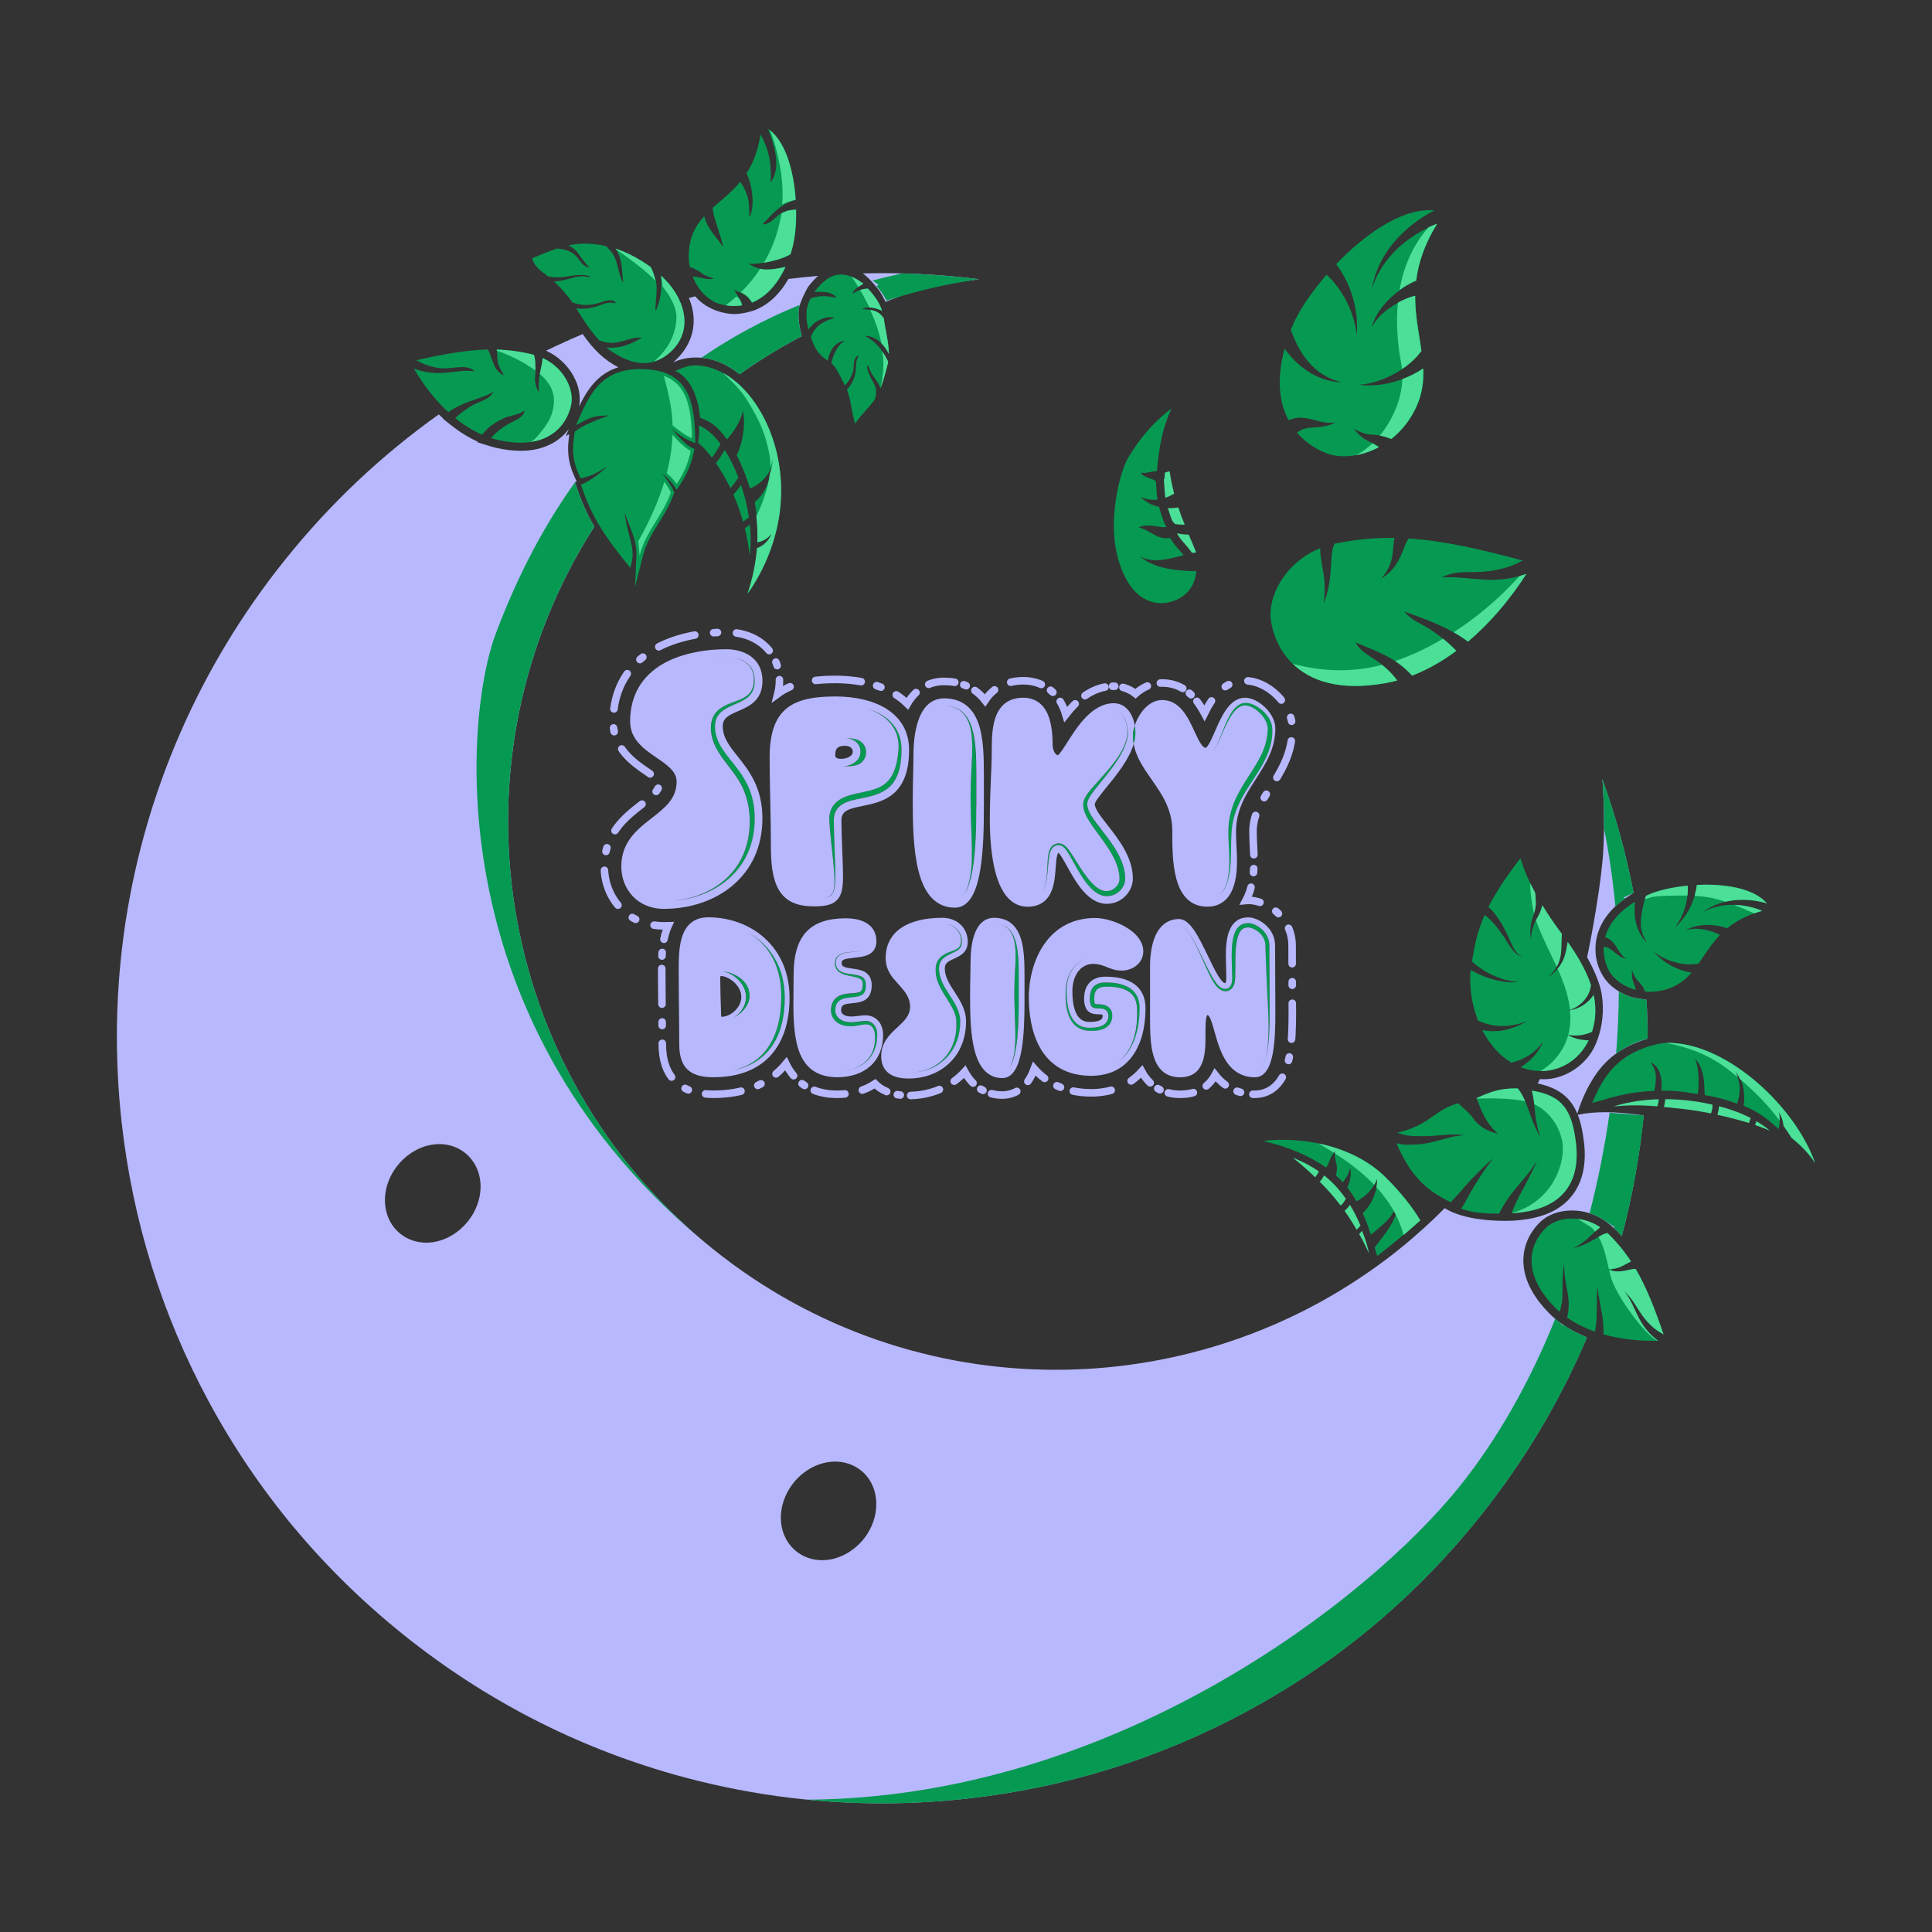 <svg xmlns="http://www.w3.org/2000/svg" id="Calque_1" data-name="Calque 1" viewBox="0 0 512 512"><rect x="0" y="0" width="512" height="512" fill="#333333" stroke="none"/><g><g><g><path d="M189.52,192.46c0-3.57,2.8-4.78,5.26-5.85,2.82-1.22,5.25-2.26,5.25-6.19,0-.76-.1-1.43-.27-2.01-.01-.06-.03-.12-.05-.18-.02-.07-.04-.15-.07-.22-.08-.22-.17-.44-.28-.64-.05-.1-.1-.19-.16-.29-.05-.1-.11-.19-.18-.27-.06-.09-.13-.18-.19-.26-.19-.25-.42-.48-.65-.68-.07-.07-.16-.13-.23-.19-.08-.07-.17-.13-.26-.19-.16-.11-.32-.22-.49-.31-.17-.1-.34-.19-.52-.27-.18-.08-.36-.16-.53-.22-.16-.07-.33-.13-.5-.16-.04-.01-.07-.03-.1-.03-.16-.05-.31-.1-.46-.13-.16-.04-.31-.07-.47-.1-.13-.02-.25-.04-.36-.06-.16-.02-.31-.04-.46-.06-.06-.01-.11-.01-.16-.02-.08,0-.17,0-.25-.01-.22-.01-.43-.03-.64-.03h-.42c-.14,0-.28,0-.42,0h-.04c-.1,0-.2,0-.3,0-.1,0-.21,0-.3.01.71-.02,1.4-.02,2.11.01,2.37.17,4.97,1.22,5.96,3.53.68,1.6.65,3.95-.25,5.47-1.28,2.06-3.92,2.5-6.04,3.44-.98.42-1.95.92-2.75,1.67-1.63,1.49-2.02,3.48-1.83,5.58.5,5.61,5.48,9.33,7.9,14.01.08.15.24.45.32.6.11.22.31.69.43.93.14.36.37.91.48,1.27,1.66,4.8,1.48,10.95-.52,15.65-3.09,7.33-10.25,11.44-17.85,12.36,10.57-1.2,20.83-8.13,20.83-21.8,0-7.46-3.25-11.53-6.12-15.13-2.26-2.83-4.4-5.51-4.4-9.26ZM190.88,174.12c-.1,0-.19,0-.28.01.22-.01.43-.02.65-.02-.12,0-.24,0-.36,0Z" style="fill: #069952;"></path><g><path d="M233.74,189.49c-1.08-.67-2.33-1.21-3.71-1.63.27.1.53.19.8.3,4.39,1.75,7.44,5.01,7.3,9.94-.1,2.14-.42,4.34-1.22,6.31-.74,1.83-2.03,3.34-3.82,4.18-2.96,1.44-6.65,1.4-9.7,2.84-2.48,1.17-3.76,3.27-3.62,6.01.23,3.71.71,7.41,1.07,11.11.14,1.51.29,3.01.32,4.53,0,1.11.01,2.28-.42,3.32-.04.11-.1.21-.16.3-.04.06-.07.12-.13.17-.02.04-.06.09-.1.13-.07.08-.15.16-.23.22-.05.04-.1.09-.16.13-.05.04-.1.07-.16.1-.17.11-.36.19-.55.27-.09.04-.18.07-.27.1-.25.07-.5.13-.77.18,1.1-.16,1.8-.48,2.24-.99.68-.77.94-2.16.94-4.94,0-1.44-.09-3.91-.19-6.53-.11-2.99-.23-6.07-.23-8.12s.78-3.43,2.39-4.37c1.31-.76,3.01-1.11,4.81-1.48,2.44-.5,5.21-1.05,7.25-2.79,2.35-1.98,3.48-5.29,3.48-10.11,0-3.99-1.74-7.08-5.17-9.19Z" style="fill: #069952;"></path><path d="M229.11,197.67c-1.06-1.92-3.21-2.06-5.12-2.06.1,0,.19,0,.28.01,2.16.13,3.76,1.62,3.76,3.56,0,2.39-2.28,3.75-4.57,3.91.53,0,1.09-.04,1.41-.04.88-.03,1.93-.12,2.78-.57,1.74-.88,2.38-3.1,1.46-4.82Z" style="fill: #069952;"></path></g><path d="M257.48,192.65c-1.1-3.31-3.02-5.07-5.98-5.47-.22-.03-.46-.04-.65-.07h-.11c.11,0,.22.02.33.03.22.03.49.05.68.1.89.14,1.75.48,2.5.97,3.62,2.47,3.47,8.41,3.33,12.36-.1,2.41-.27,4.81-.33,7.22-.11,3.62-.02,7.26.1,10.87.11,5.36.86,12.97-1.55,17.8-.23.45-.53.89-.91,1.25,1.54-1.46,2.4-4.68,2.87-7.49.83-4.95.94-11.15.94-16.55v-8.22c0-4.77-.1-9.35-1.24-12.79Z" style="fill: #069952;"></path><path d="M288.12,213.06c0-1.28,1.23-2.86,3.59-5.76,3.03-3.71,7.17-8.79,7.17-13.16,0-1.34-.36-3.16-1.24-4.4-.05-.08-.11-.16-.19-.24-.06-.08-.13-.16-.22-.24-.11-.1-.22-.21-.34-.3-.06-.04-.12-.09-.18-.13-.05-.04-.1-.07-.16-.09.27.16.51.36.74.62.69.76,1.06,1.75,1.28,2.74.62,2.55-.24,5.06-1.53,7.25-.76,1.32-1.66,2.55-2.62,3.74-1.59,1.99-3.38,3.84-5.06,5.79-.71.85-1.4,1.65-1.92,2.7-.3.62-.44,1.31-.38,2.01.1,1.24.6,2.32,1.18,3.35,2.55,4.29,6.31,7.97,7.87,12.7.33,1.03.54,2.06.56,3.13,0,.22-.01.42-.04.63-.22,1.04-.98,1.97-1.95,2.42-2.07.95-3.86-.29-5.32-1.82-2.45-2.58-3.99-5.8-6.07-8.7-.96-1.28-2.1-2.29-3.8-1.56-1.36.62-1.66,2.29-1.8,3.61-.19,2.05-.13,4.11-.49,6.13-.18,1-.45,2-.98,2.87,1.01-1.52,1.29-3.86,1.51-6.68.1-1.34.2-2.61.48-3.57.5-1.77,1.56-2.14,2.35-2.14,1.4,0,2.35,1.71,3.92,4.55,2.1,3.79,4.98,8.98,8.81,8.98,2.92,0,4.89-2.4,4.89-4.64,0-4.91-3.48-9.36-6.27-12.94-2.13-2.72-3.81-4.87-3.81-6.85Z" style="fill: #069952;"></path><path d="M337.13,192.63c-.26-1.92-1.54-3.51-2.99-4.67-1.4-1.08-3.33-2.12-5.15-1.49-2.31.88-3.54,3.91-4.46,6.02-.79,1.87-1.42,3.79-2.38,5.58-.17.3-.36.62-.59.92.79-1,1.47-2.54,2.23-4.3,1.5-3.45,3.36-7.75,6.17-7.75,2.36,0,5.99,3.27,5.99,6.1,0,4.83-2.35,8.47-4.84,12.33-2.74,4.25-5.58,8.66-5.58,14.98,0,1.64.07,2.9.13,4.12.07,1.17.13,2.27.13,3.67,0,5.06-1.1,7.59-2.38,8.86.53-.49.97-1.13,1.33-1.88,1.19-2.62,1.37-5.56,1.48-8.4.08-2.64-.03-5.21.32-7.8.48-3.66,2.12-6.97,4.11-10.06,2.9-4.54,6.46-9.14,6.53-14.83,0-.46,0-.94-.05-1.4Z" style="fill: #069952;"></path><path d="M193.62,174.13c-.08,0-.17,0-.25-.01.14,0,.28.02.42.04-.06-.01-.11-.01-.16-.02Z" style="fill: #23203f;"></path><path d="M191.54,192.46c0-2.13,1.46-2.87,4.05-3.99,2.88-1.25,6.47-2.8,6.47-8.05,0-6.17-5.12-8.36-9.51-8.36-6.68,0-12.74,1.43-17.09,4-2.63,1.57-4.68,3.56-6.1,5.93-1.57,2.62-2.37,5.72-2.37,9.19,0,4.83,3.74,7.38,7.03,9.63,2.84,1.95,5.29,3.62,5.29,6.34,0,4.51-3.06,6.89-6.59,9.65-3.78,2.95-8.07,6.29-8.07,12.82,0,3.03,1.08,5.83,3.03,7.89,2.05,2.16,4.95,3.35,8.18,3.35,7,0,13.46-2.16,18.18-6.1,5.24-4.37,8.01-10.56,8.01-17.91,0-8.17-3.64-12.73-6.56-16.39-2.12-2.66-3.95-4.96-3.95-8ZM179.2,238.65c7.6-.92,14.76-5.03,17.85-12.36,2-4.7,2.18-10.84.52-15.65-.11-.36-.34-.91-.48-1.27-.12-.24-.32-.71-.43-.93-.08-.15-.24-.45-.32-.6-2.42-4.68-7.4-8.4-7.9-14.01-.19-2.1.2-4.1,1.83-5.58.81-.75,1.77-1.25,2.75-1.67,2.12-.94,4.76-1.37,6.04-3.44.9-1.52.94-3.87.25-5.47-.99-2.31-3.59-3.36-5.96-3.53-.71-.04-1.4-.04-2.11-.01-.22,0-.43,0-.65.02.09,0,.19-.01.28-.01.22,0,.45-.02.67-.02.1,0,.19,0,.3,0h.04c.14,0,.28,0,.42,0,.14,0,.28,0,.42,0,.21,0,.42.01.64.03.08,0,.17,0,.25.01.05,0,.1,0,.16.02.15.01.3.03.46.06.12.02.24.04.36.06.15.03.3.06.47.1.15.03.3.07.46.13.03,0,.07.01.1.03.16.04.33.1.5.16.18.06.36.13.53.22.18.07.35.16.52.27.16.09.33.19.49.31.09.06.18.12.26.19.07.06.16.13.23.19.23.2.45.43.65.68.07.08.13.17.19.26.07.09.13.18.18.27.06.1.11.19.16.29.11.2.2.42.28.64.03.07.05.14.07.22.02.06.04.12.05.18.17.59.27,1.25.27,2.01,0,3.92-2.43,4.97-5.25,6.19-2.47,1.07-5.26,2.28-5.26,5.85,0,3.75,2.13,6.43,4.4,9.26,2.87,3.59,6.12,7.66,6.12,15.13,0,13.67-10.25,20.61-20.83,21.8Z" style="fill: #b8b8ff;"></path><path d="M259.4,192.01c-1.53-4.6-4.63-6.94-9.23-6.94-1.96,0-4.66.83-6.39,4.79-1.12,2.55-1.71,6.16-1.71,10.44,0,1.5-.04,3.21-.08,5.03-.04,2.18-.1,4.43-.1,6.79,0,6.16.12,13.19,1.53,18.71.77,3.01,1.84,5.26,3.27,6.87,1.67,1.89,3.82,2.84,6.38,2.84,1.87,0,3.42-1.05,4.59-3.13.92-1.63,1.61-3.87,2.11-6.85.86-5.11.97-11.41.97-16.89v-8.22c0-4.95-.1-9.7-1.34-13.43ZM258.72,213.67c0,5.41-.11,11.6-.94,16.55-.48,2.81-1.34,6.04-2.87,7.49.37-.36.68-.81.91-1.25,2.41-4.83,1.66-12.44,1.55-17.8-.13-3.61-.22-7.25-.1-10.87.06-2.41.23-4.81.33-7.22.13-3.94.28-9.89-3.33-12.36-.75-.48-1.61-.82-2.5-.97-.19-.04-.45-.07-.68-.1-.1,0-.22-.02-.33-.03h.11c.19.02.43.04.65.07,2.96.39,4.88,2.15,5.98,5.47,1.14,3.45,1.24,8.02,1.24,12.79v8.22Z" style="fill: #b8b8ff;"></path><path d="M234.8,187.77c-3.41-2.09-8.05-3.2-13.43-3.2-6.5,0-10.6,1.08-13.29,3.49-2.81,2.52-4.12,6.6-4.12,12.85,0,3.52.08,7.19.16,11.08.09,4.13.18,8.39.18,12.73,0,5.67.82,9.43,2.59,11.85,1.81,2.48,4.62,3.63,8.84,3.63,3.29,0,5.1-.53,6.24-1.84,1.2-1.37,1.44-3.42,1.44-6.27,0-1.48-.1-3.97-.2-6.61-.11-2.96-.23-6.02-.23-8.03,0-2.61,1.92-3.12,5.58-3.86,5.21-1.06,12.36-2.52,12.36-14.9,0-4.67-2.12-8.45-6.13-10.92ZM229.11,197.67c.92,1.72.27,3.94-1.46,4.82-.85.45-1.9.54-2.78.57-.32,0-.88.04-1.41.04,2.29-.16,4.57-1.52,4.57-3.91,0-1.95-1.6-3.43-3.76-3.56-.09,0-.19-.01-.28-.01,1.92,0,4.06.14,5.12,2.06ZM223.94,197.64c1,0,2.06.48,2.06,1.55,0,1.31-1.76,1.9-3.01,1.9-1.64,0-1.64-.55-1.64-1.13,0-1.66.75-2.32,2.58-2.32ZM235.42,208.79c-2.04,1.74-4.81,2.29-7.25,2.79-1.8.36-3.5.71-4.81,1.48-1.61.94-2.39,2.37-2.39,4.37s.12,5.13.23,8.12c.1,2.61.19,5.09.19,6.53,0,2.78-.26,4.17-.94,4.94-.43.5-1.14.82-2.24.99.27-.04.52-.1.77-.18.1-.03.19-.06.27-.1.19-.07.38-.16.55-.27.06-.03.11-.07.16-.1.06-.04.11-.08.16-.13.08-.07.16-.14.23-.22.04-.04.08-.09.1-.13.05-.05.09-.11.13-.17.06-.1.11-.19.16-.3.43-1.04.42-2.21.42-3.32-.03-1.51-.18-3.02-.32-4.53-.36-3.7-.84-7.4-1.07-11.11-.15-2.75,1.14-4.85,3.62-6.01,3.05-1.44,6.74-1.4,9.7-2.84,1.79-.84,3.07-2.35,3.82-4.18.79-1.98,1.12-4.17,1.22-6.31.14-4.93-2.91-8.2-7.3-9.94-.27-.1-.53-.2-.8-.3,1.37.42,2.62.97,3.71,1.63,3.43,2.12,5.17,5.21,5.17,9.19,0,4.82-1.14,8.13-3.48,10.11Z" style="fill: #b8b8ff;"></path><path d="M250.86,187.12h-.11c.11,0,.22.02.33.03.15,0,.29.02.43.04-.22-.03-.46-.04-.65-.07Z" style="fill: #23203f;"></path><path d="M300.73,192.27c-.31.94-.48,1.84-.48,2.64s.07,1.51.19,2.21c.3-1,.46-1.99.46-2.98,0-.62-.06-1.25-.17-1.87Z" style="fill: #23203f;"></path><path d="M293.28,208.59c2.59-3.19,5.96-7.32,7.17-11.47-.13-.71-.19-1.45-.19-2.21s.17-1.7.48-2.64c-.19-1.11-.56-2.18-1.06-3.07-1.04-1.83-2.63-2.84-4.48-2.84-5.78,0-9.75,6.25-12.38,10.4-.88,1.39-1.97,3.1-2.47,3.39-.53-.07-1.4-1.05-1.4-2.84,0-3.5-.45-6.17-1.35-8.17-1.25-2.77-3.48-4.23-6.41-4.23-3.48,0-5.9,1.58-7.17,4.69-1.04,2.55-1.19,5.75-1.19,8.82,0,2.72-.1,5.14-.22,7.7-.13,3.05-.29,6.51-.29,11.14,0,4.01.29,9.76,1.64,14.47.74,2.54,1.72,4.54,2.93,5.96,1.48,1.72,3.3,2.6,5.41,2.6,2.96,0,5.03-1.28,6.2-3.79.94-2.03,1.12-4.49,1.28-6.67.09-1.24.18-2.41.4-3.17.13-.48.25-.62.33-.65.49.36,1.49,2.16,2.23,3.49,2.35,4.23,5.56,10.02,10.57,10.02,4.13,0,6.91-3.45,6.91-6.67,0-5.61-3.72-10.37-6.71-14.18-1.74-2.22-3.38-4.32-3.38-5.6,0-.04.03-.39.81-1.5.59-.83,1.4-1.83,2.33-2.98ZM291.92,219.91c2.79,3.58,6.27,8.03,6.27,12.94,0,2.24-1.97,4.64-4.89,4.64-3.82,0-6.71-5.19-8.81-8.98-1.57-2.84-2.52-4.55-3.92-4.55-.79,0-1.85.37-2.35,2.14-.27.97-.37,2.23-.48,3.57-.22,2.81-.5,5.15-1.51,6.68.53-.87.8-1.86.98-2.87.36-2.03.3-4.08.49-6.13.14-1.32.44-2.99,1.8-3.61,1.7-.73,2.84.28,3.8,1.56,2.07,2.9,3.62,6.12,6.07,8.7,1.46,1.53,3.25,2.77,5.32,1.82.97-.45,1.73-1.38,1.95-2.42.03-.21.05-.42.04-.63-.02-1.06-.23-2.09-.56-3.13-1.56-4.73-5.32-8.41-7.87-12.7-.58-1.03-1.08-2.11-1.18-3.35-.06-.69.07-1.39.38-2.01.52-1.05,1.2-1.84,1.92-2.7,1.68-1.95,3.47-3.8,5.06-5.79.96-1.18,1.86-2.41,2.62-3.74,1.29-2.18,2.15-4.7,1.53-7.25-.22-.99-.59-1.98-1.28-2.74-.23-.26-.48-.46-.74-.62.06.02.11.05.16.09.06.04.12.09.18.13.13.08.24.18.34.3.08.07.16.16.22.24.07.07.13.16.19.24.88,1.23,1.24,3.05,1.24,4.4,0,4.37-4.14,9.45-7.17,13.16-2.36,2.9-3.59,4.48-3.59,5.76,0,1.98,1.68,4.13,3.81,6.85Z" style="fill: #b8b8ff;"></path><path d="M300.73,192.27c-.31.94-.48,1.84-.48,2.64s.07,1.51.19,2.21c.3-1,.46-1.99.46-2.98,0-.62-.06-1.25-.17-1.87ZM337.13,192.63c-.26-1.92-1.54-3.51-2.99-4.67-1.4-1.08-3.33-2.12-5.15-1.49-2.31.88-3.54,3.91-4.46,6.02-.79,1.87-1.42,3.79-2.38,5.58-.17.3-.36.62-.59.92.79-1,1.47-2.54,2.23-4.3,1.5-3.45,3.36-7.75,6.17-7.75,2.36,0,5.99,3.27,5.99,6.1,0,4.83-2.35,8.47-4.84,12.33-2.74,4.25-5.58,8.66-5.58,14.98,0,1.64.07,2.9.13,4.12.07,1.17.13,2.27.13,3.67,0,5.06-1.1,7.59-2.38,8.86.53-.49.97-1.13,1.33-1.88,1.19-2.62,1.37-5.56,1.48-8.4.08-2.64-.03-5.21.32-7.8.48-3.66,2.12-6.97,4.11-10.06,2.9-4.54,6.46-9.14,6.53-14.83,0-.46,0-.94-.05-1.4Z" style="fill: #069952;"></path><path d="M337.98,193.03c0-1.86-.99-3.89-2.72-5.57-1.65-1.6-3.63-2.55-5.29-2.55-4.13,0-6.29,4.98-8.02,8.97-.53,1.22-1.03,2.36-1.51,3.19-.59,1.02-.9,1.11-.9,1.11-.98,0-2.03-2.28-2.96-4.29-1.72-3.74-3.87-8.38-8.66-8.38-2.05,0-4.05,1.25-5.61,3.54-.68.99-1.23,2.12-1.58,3.22.11.62.17,1.25.17,1.87,0,.99-.16,1.98-.46,2.98.61,3.53,2.63,6.42,4.74,9.45,2.7,3.86,5.49,7.86,5.49,13.61,0,3.92,0,8.81,1.08,12.73,1.33,4.89,4.1,7.37,8.22,7.37,3.01,0,5.28-1.51,6.56-4.37.87-1.96,1.29-4.51,1.29-7.78,0-1.45-.07-2.64-.13-3.78-.07-1.19-.13-2.42-.13-4.01,0-5.73,2.68-9.88,5.26-13.89,2.54-3.94,5.16-8.01,5.16-13.43ZM326.54,218.92c-.35,2.6-.24,5.17-.32,7.8-.1,2.84-.29,5.78-1.48,8.4-.36.75-.79,1.39-1.33,1.88,1.28-1.27,2.38-3.8,2.38-8.86,0-1.4-.06-2.5-.13-3.67-.07-1.22-.13-2.48-.13-4.12,0-6.33,2.84-10.73,5.58-14.98,2.49-3.86,4.84-7.51,4.84-12.33,0-2.83-3.63-6.1-5.99-6.1-2.81,0-4.67,4.3-6.17,7.75-.76,1.76-1.43,3.3-2.23,4.3.23-.3.42-.62.59-.92.97-1.78,1.6-3.71,2.38-5.58.91-2.12,2.15-5.15,4.46-6.02,1.82-.62,3.74.41,5.15,1.49,1.45,1.16,2.73,2.75,2.99,4.67.05.46.04.94.05,1.4-.07,5.69-3.63,10.28-6.53,14.83-1.98,3.09-3.62,6.4-4.11,10.06Z" style="fill: #b8b8ff;"></path></g><g><path d="M198.5,247.23c1.44.87,2.77,1.95,3.91,3.24.14.16.42.5.56.66.79.98,1.5,2.12,2.06,3.25,1.05,2.16,1.64,4.51,1.89,6.89.02.3.07.74.09,1.05,0,.13.04.9.04,1.05,0,.28,0,.56,0,.85,0,1.04-.05,2.04-.14,3.02-.03.33-.06.65-.1.97-.02.21-.05.42-.08.62-.02.16-.04.33-.07.49-.03.19-.06.37-.1.55-.04.27-.1.53-.16.79-.04.22-.1.44-.15.65-.01.06-.03.12-.04.19-.05.2-.1.4-.16.6-.04.16-.08.31-.13.46-.07.22-.14.45-.22.66-.09.28-.19.56-.3.84,0,.01-.01.03-.02.04-.1.28-.22.56-.35.82-.12.27-.25.54-.39.81-.1.2-.21.4-.32.59-.58,1.04-1.26,1.99-2.05,2.85-.18.2-.36.39-.56.57-.16.16-.31.3-.48.44-.05.05-.11.1-.16.15-.13.11-.26.22-.4.33-.1.07-.19.16-.29.22-.11.09-.22.17-.33.24-.12.1-.24.18-.36.25-.1.07-.22.15-.33.22-.12.07-.24.15-.36.22-.16.1-.33.19-.5.28-.19.11-.39.21-.6.31-.21.1-.42.19-.63.28-.05.03-.1.05-.16.07-.18.07-.36.15-.55.21-.13.06-.27.1-.4.15-.1.04-.2.07-.3.1-.21.07-.42.13-.63.19-.04.01-.07.02-.11.03-.22.07-.45.13-.68.18,8.76-1.83,13.55-8.45,13.55-19.19,0-8.25-4-14.03-9.48-17.2Z" style="fill: #069952;"></path><path d="M202.62,248.6c-3.93-3.55-9.23-5.5-14.93-5.5-3.37,0-5.67,1.63-6.82,4.84-.93,2.61-1.01,5.81-1.01,9.14s.04,6.53.07,9.76c.03,3.21.07,6.53.07,9.73s.67,5.34,2.09,6.76c1.46,1.47,3.68,2.15,6.99,2.15s6.3-.51,8.87-1.51c2.49-.98,4.63-2.44,6.33-4.32,1.65-1.83,2.9-4.08,3.74-6.68.8-2.53,1.22-5.4,1.22-8.54,0-6.44-2.29-11.91-6.62-15.82ZM191.16,269.46c-.05-.16-.07-.63-.07-1.01,0-.19-.01-.42-.02-.65-.07-1.78-.2-6.43-.2-8.12,0-.24,0-.82.06-1.03h.04c2.17,0,5.49,2.5,5.49,5.57,0,2.82-2.87,5.24-5.23,5.24-.02,0-.04,0-.07,0ZM195.62,268.8c1.34-1.28,2.1-2.95,2.1-4.57,0-1.74-.82-3.46-2.32-4.85-1.21-1.11-2.67-1.83-3.98-1.97,1.52.13,3.11.73,4.38,1.56,1.95,1.25,3.21,3.59,2.7,5.94-.48,2.21-2.31,3.79-4.2,4.89.47-.27.91-.61,1.31-.99ZM194.43,283.61c.23-.05.46-.11.68-.18.04,0,.07-.01.11-.03.22-.06.42-.13.63-.19.1-.03.21-.07.3-.1.13-.04.27-.09.4-.15.19-.06.37-.13.55-.21.06-.02.11-.04.16-.07.22-.09.42-.19.63-.28.21-.1.41-.2.6-.31.17-.09.34-.19.5-.28.13-.07.25-.15.36-.22.11-.07.22-.14.33-.22.12-.07.24-.16.36-.25.11-.07.22-.15.33-.24.1-.07.19-.15.29-.22.14-.11.27-.22.4-.33.05-.04.11-.1.16-.15.16-.13.32-.28.48-.44.19-.19.38-.37.56-.57.79-.86,1.47-1.81,2.05-2.85.11-.19.22-.39.32-.59.14-.27.27-.53.39-.81.13-.27.24-.54.35-.82,0-.02.01-.03.02-.04.1-.27.2-.55.3-.84.07-.22.15-.44.22-.66.05-.15.1-.3.13-.46.06-.2.11-.4.16-.6.01-.07.03-.13.04-.19.05-.22.1-.44.15-.65.06-.26.11-.52.16-.79.04-.18.07-.36.1-.55.03-.16.05-.33.07-.49.03-.2.06-.41.08-.62.04-.32.07-.64.1-.97.09-.98.13-1.98.14-3.02,0-.28,0-.56,0-.85,0-.15-.04-.91-.04-1.05-.02-.3-.07-.74-.09-1.05-.25-2.38-.84-4.73-1.89-6.89-.56-1.13-1.27-2.27-2.06-3.25-.13-.16-.42-.5-.56-.66-1.14-1.29-2.47-2.37-3.91-3.24,5.47,3.16,9.48,8.95,9.48,17.2,0,10.74-4.79,17.35-13.55,19.19Z" style="fill: #b8b8ff;"></path><path d="M195.81,258.97c-1.27-.82-2.86-1.43-4.38-1.56,1.31.13,2.77.85,3.98,1.97,1.49,1.39,2.32,3.11,2.32,4.85,0,1.63-.76,3.3-2.1,4.57-.41.39-.85.72-1.31.99,1.89-1.09,3.72-2.67,4.2-4.89.51-2.35-.74-4.69-2.7-5.94Z" style="fill: #069952;"></path><path d="M229.33,270.61c-.52,0-1.08.07-1.66.16-.66.09-1.34.18-2.06.18-2.58,0-4.23-1.25-4.23-3.2,0-1.32.5-2.26,1.51-2.78.79-.42,1.8-.51,2.78-.61,2.43-.24,3.81-.5,3.81-3.23,0-2.27-1.46-2.58-3.84-2.9-.97-.13-1.89-.26-2.65-.63-.99-.48-1.49-1.3-1.49-2.44,0-.75.29-1.76,1.68-2.31.82-.33,1.85-.43,2.94-.54.88-.09,1.66-.19,2.32-.34-.33.07-.66.12-.97.16-1,.14-2,.18-2.99.32-1.39.19-2.87.69-3.15,2.27-.34,2.25,1.05,3.3,3.06,3.78.65.17,1.32.27,1.97.42.72.19,1.74.37,2.12,1.06.22.41.19,1,.14,1.48-.04.42-.16.99-.47,1.27-.23.21-.53.3-.85.37-.43.1-.86.13-1.33.16-1.09.09-2.2.12-3.27.56-1.72.68-2.55,2.29-2.48,4.11.03,1.29.74,2.52,1.82,3.2,1.52.99,3.44,1.01,5.1.73,1.11-.14,2.41-.59,3.39-.12.71.34,1.11,1.14,1.28,1.89.26,1.56.1,3.19-.41,4.69-1.1,3.19-4.02,4.94-7.17,5.49.26-.03.52-.07.78-.13.02,0,.04,0,.06-.01,4.65-1.03,7.43-4.4,7.43-9.33,0-1.7-.82-3.69-3.16-3.69Z" style="fill: #069952;"></path><path d="M248.84,256.66c0-2.48,1.87-3.33,3.37-4.02,1.68-.77,2.71-1.33,2.71-3.07,0-2.47-1.63-4.3-4.08-4.7.99.19,1.95.64,2.65,1.37.8.82,1.2,1.95,1.19,3.08,0,.53-.1,1.08-.4,1.5-.28.4-.74.67-1.24.9-.53.24-1.06.42-1.61.64-2.1.8-3.48,2.15-3.48,4.54-.1,4.49,3.42,7.57,4.96,11.37.33.85.53,1.72.54,2.61.13,3.37-.73,6.72-2.99,9.28-1.13,1.3-2.58,2.32-4.15,3-.16.07-.32.13-.48.19-.13.05-.26.1-.39.14-.15.06-.3.11-.46.16-.13.04-.28.09-.42.12-.06.02-.13.04-.19.05-.16.04-.33.08-.5.12-.16.04-.33.07-.5.1-.3.06-.6.1-.91.13-.32.04-.64.07-.96.08h.07c.24,0,.48-.02.71-.05,7.25-.65,12.19-6.03,12.19-13.51,0-2.67-1.43-4.87-2.81-7-1.39-2.14-2.82-4.35-2.82-7.03Z" style="fill: #069952;"></path><path d="M269.02,249.02c-.79-2.37-2.12-3.7-4.14-4.1.16.04.31.08.46.13.13.04.27.09.41.14,0,0,0,0,.01,0,.13.06.26.12.39.19h0c.13.07.25.14.38.22l.27.21s.04.03.07.05l.07.05.13.12.13.11.11.13.12.13c1.85,2.18,1.76,5.93,1.67,8.67-.07,1.84-.2,3.69-.25,5.53-.09,2.78-.02,5.57.08,8.33.07,4.11.65,9.94-1.2,13.63-.13.24-.28.5-.47.72,1.04-1.2,1.63-3.48,1.98-5.5.64-3.79.73-8.54.73-12.68v-6.3c0-3.66-.07-7.16-.95-9.8Z" style="fill: #069952;"></path><path d="M292.99,260.38c-2.75,0-4.14,1.44-4.14,4.28,0,1.19.24,1.96.7,2.29.4.29,1.03.3,1.63.32.54.01,1.11.03,1.59.25.45.21.99.68.99,1.73,0,.91-.34,2.11-1.98,2.72-.99.37-2.21.42-3.17.42-2.21,0-3.9-1.17-4.88-3.39-.7-1.59-1.05-3.71-1.05-6.3,0-4.2,1.91-7.36,4.86-8.41-3.3,1.11-5.01,4.74-5.1,8.42-.07,2.64.08,5.61,1.54,7.88,1.14,1.75,2.93,2.61,5.01,2.61,1.48.03,3.03-.07,4.31-.97.94-.65,1.46-1.75,1.49-2.87.1-1.55-.83-2.8-2.37-3.08-.58-.11-1.07-.1-1.46-.13-.23-.01-.57-.04-.73-.11,0,0-.01-.01-.03-.05-.17-.38-.19-.86-.19-1.36,0-.56.06-1.05.24-1.55.45-1.39,1.86-1.6,3.16-1.58.61,0,1.23.03,1.84.09,2.24.22,4.72,1.02,5.62,3.27.62,1.49.53,3.26.5,4.87-.19,5.38-2.09,10.11-6.13,12.41,4.36-2.37,6.82-7.58,6.82-14.91,0-4.53-3.04-6.83-9.04-6.83Z" style="fill: #069952;"></path><path d="M300.41,260.66c-1.78-1.21-4.28-1.83-7.43-1.83-3.61,0-5.68,2.12-5.68,5.82,0,1.74.44,2.9,1.34,3.54.79.56,1.74.59,2.49.61.39,0,.79.01.98.1.04.01.1.04.1.33,0,.82-.44,1.59-3.62,1.59-3.63,0-4.4-4.43-4.4-8.15,0-4.25,2.26-7.23,5.51-7.23,1.53,0,2.52.41,3.58.84,1.13.46,2.3.94,4.08.94,1.28,0,2.65-.47,3.67-1.24,1.25-.95,1.95-2.32,1.95-3.86,0-2.46-1.72-4.78-4.83-6.55-2.46-1.39-5.56-2.29-7.91-2.29-5.78,0-10.51,2.47-13.66,7.15-2.5,3.71-3.93,8.77-3.93,13.89,0,3.85.56,9.35,3.21,13.75,1.32,2.18,3.04,3.88,5.1,5.06,2.3,1.31,5.07,1.97,8.23,1.97,2.38,0,4.54-.47,6.42-1.4,1.77-.88,3.3-2.18,4.51-3.86,2.25-3.1,3.45-7.47,3.45-12.63,0-2.92-1.06-5.12-3.16-6.55ZM295.21,282.12c4.05-2.3,5.95-7.03,6.13-12.41.03-1.61.13-3.39-.5-4.87-.91-2.24-3.38-3.04-5.62-3.27-.61-.06-1.23-.09-1.84-.09-1.3-.02-2.7.19-3.16,1.58-.18.5-.23.99-.24,1.55,0,.5.02.98.19,1.36.01.04.02.04.03.05.16.07.5.1.73.11.39.02.88.01,1.46.13,1.54.28,2.47,1.53,2.37,3.08-.03,1.13-.55,2.23-1.49,2.87-1.28.9-2.84.99-4.31.97-2.08,0-3.88-.85-5.01-2.61-1.46-2.27-1.61-5.24-1.54-7.88.09-3.68,1.8-7.31,5.1-8.42-2.95,1.05-4.86,4.21-4.86,8.41,0,2.59.36,4.71,1.05,6.3.98,2.22,2.67,3.39,4.88,3.39.96,0,2.18-.04,3.17-.42,1.64-.61,1.98-1.81,1.98-2.72,0-1.05-.53-1.52-.99-1.73-.48-.22-1.05-.24-1.59-.25-.6-.01-1.23-.03-1.63-.32-.46-.33-.7-1.1-.7-2.29,0-2.84,1.4-4.28,4.14-4.28,6,0,9.04,2.3,9.04,6.83,0,7.33-2.46,12.54-6.82,14.91Z" style="fill: #b8b8ff;"></path><path d="M336.41,260.08c-.01-2.71-.04-5.52-.04-9.53,0-3.67-3.61-5.92-5.58-5.92-3.04,0-4.4,2.61-4.4,8.48,0,1.15.04,2.27.07,3.35.03.9.06,1.75.06,2.49,0,.56-.02,1.23-.2,1.78-.27.85-.88,1.34-1.68,1.34-1.92,0-3.48-3.02-5.87-7.97-1.37-2.85-3.13-6.5-4.75-8.15-.1-.1-.21-.2-.31-.28-.03-.03-.05-.05-.08-.07-.02-.02-.04-.04-.07-.05.1.09.21.18.3.27.65.63,1.17,1.38,1.65,2.15,1.89,3.11,3.14,6.52,4.72,9.8.94,1.86,2.46,5.43,5.06,4.85.92-.21,1.57-1.05,1.8-1.91.32-1.12.22-2.44.26-3.59.1-2.61-.46-10.48,2.61-11.24.3-.09.63-.11.95-.1.3.03.67.12.97.25.7.27,1.36.7,1.91,1.21.88.82,1.47,1.93,1.53,3.13.03.57.05,1.77.07,2.34.16,4.71.43,10.25.65,14.97.14,3.16.22,6.34-.1,9.5-.14,1.34-.35,2.7-.78,3.99-.15.43-.34.91-.59,1.34.03-.05.07-.11.1-.16.01-.01.01-.02.02-.04.04-.07.07-.13.11-.21.09-.19.18-.39.26-.59.24-.64.45-1.4.63-2.28.65-3.2.74-7.37.74-10.64s-.01-5.89-.03-8.51Z" style="fill: #069952;"></path><path d="M232.91,270.73c-.85-1.08-2.09-1.66-3.58-1.66-.62,0-1.25.08-1.86.16s-1.24.16-1.86.16-2.7-.12-2.7-1.66c0-1.45.75-1.65,2.91-1.86,1.11-.11,2.38-.24,3.39-.85,1.21-.75,1.8-2.03,1.8-3.91,0-1.64-.62-2.84-1.83-3.54-.99-.57-2.18-.73-3.34-.89-2.18-.29-2.81-.53-2.81-1.54,0-.84.85-1.07,3.24-1.32,1.34-.14,2.71-.28,3.85-.82,1.42-.69,2.14-1.89,2.14-3.56,0-2.19-.97-3.89-2.8-4.92-1.7-.96-3.82-1.16-5.29-1.16-4.78,0-8.21,1.17-10.46,3.56-2.28,2.42-3.39,6.14-3.39,11.37,0,1.24-.01,2.52-.03,3.76s-.03,2.53-.03,3.78c0,4.83.22,9.79,1.78,13.48.85,1.99,2.01,3.46,3.55,4.49,1.67,1.11,3.79,1.68,6.3,1.68,3.57,0,6.6-1.02,8.75-2.95,2.22-1.99,3.39-4.84,3.39-8.25,0-1.37-.39-2.64-1.11-3.56ZM225.06,283.62s-.04.01-.06.01c-.26.06-.52.1-.78.13,3.16-.55,6.07-2.29,7.17-5.49.51-1.5.67-3.13.41-4.69-.16-.75-.56-1.54-1.28-1.89-.98-.47-2.27-.02-3.39.12-1.66.28-3.58.27-5.1-.73-1.08-.68-1.79-1.91-1.82-3.2-.07-1.81.76-3.42,2.48-4.11,1.07-.44,2.18-.47,3.27-.56.47-.04.9-.07,1.33-.16.32-.07.62-.16.85-.37.3-.27.42-.85.47-1.27.05-.48.07-1.07-.14-1.48-.38-.69-1.4-.88-2.12-1.06-.65-.14-1.31-.25-1.97-.42-2.01-.48-3.4-1.53-3.06-3.78.27-1.57,1.76-2.07,3.15-2.27.99-.14,2-.18,2.99-.32.3-.04.64-.1.97-.16-.65.16-1.43.25-2.32.34-1.09.11-2.12.22-2.94.54-1.39.55-1.68,1.56-1.68,2.31,0,1.14.5,1.95,1.49,2.44.76.37,1.68.5,2.65.63,2.38.32,3.84.63,3.84,2.9,0,2.73-1.38,2.99-3.81,3.23-.98.1-1.99.19-2.78.61-1.01.53-1.51,1.46-1.51,2.78,0,1.95,1.66,3.2,4.23,3.2.72,0,1.4-.09,2.06-.18.59-.08,1.14-.16,1.66-.16,2.33,0,3.16,1.99,3.16,3.69,0,4.92-2.78,8.29-7.43,9.33Z" style="fill: #b8b8ff;"></path><path d="M250.38,256.66c0-1.42.89-1.89,2.47-2.61,1.61-.73,3.61-1.66,3.61-4.47,0-3.68-2.82-6.35-6.72-6.35-4.57,0-8.21.88-10.82,2.61-2.75,1.83-4.21,4.6-4.21,8s1.76,5.19,3.46,7.08c1.55,1.73,3.01,3.36,3.01,5.9,0,2.32-1.56,3.77-3.37,5.45-2.01,1.86-4.28,3.97-4.28,7.6,0,2.72,1.26,5.95,7.25,5.95,4.2,0,8.03-1.43,10.77-4.05,2.91-2.76,4.46-6.59,4.46-11.08,0-3.13-1.55-5.52-3.06-7.84-1.32-2.04-2.57-3.97-2.57-6.19ZM242.28,284.21c-.23.03-.47.04-.71.05h-.07c.32-.01.64-.04.96-.08.3-.03.6-.07.91-.13.16-.03.33-.06.5-.1.17-.04.33-.07.5-.12.06,0,.13-.03.19-.05.14-.03.29-.07.42-.12.16-.04.31-.1.46-.16.13-.04.27-.09.39-.14.16-.06.32-.13.48-.19,1.57-.68,3.02-1.7,4.15-3,2.26-2.56,3.12-5.91,2.99-9.28-.01-.9-.21-1.77-.54-2.61-1.54-3.8-5.06-6.88-4.96-11.37,0-2.38,1.38-3.73,3.48-4.54.55-.22,1.08-.4,1.61-.64.5-.23.96-.5,1.24-.9.3-.42.39-.97.4-1.5.01-1.13-.39-2.27-1.19-3.08-.71-.73-1.66-1.19-2.65-1.37,2.45.4,4.08,2.23,4.08,4.7,0,1.74-1.03,2.29-2.71,3.07-1.5.68-3.37,1.54-3.37,4.02,0,2.68,1.43,4.89,2.82,7.03,1.38,2.13,2.81,4.33,2.81,7,0,7.48-4.93,12.87-12.19,13.51Z" style="fill: #b8b8ff;"></path><path d="M270.48,248.54c-1.17-3.52-3.55-5.31-7.07-5.31-1.49,0-3.56.64-4.89,3.67-.86,1.95-1.31,4.72-1.31,7.99,0,1.14-.03,2.47-.06,3.85-.04,1.67-.07,3.39-.07,5.2,0,4.72.09,10.1,1.17,14.32.59,2.3,1.41,4.02,2.5,5.26,1.28,1.44,2.93,2.18,4.89,2.18,1.43,0,2.61-.81,3.5-2.4.71-1.25,1.23-2.96,1.62-5.25.66-3.91.75-8.73.75-12.93v-6.3c0-3.79-.08-7.43-1.03-10.28ZM269.97,265.12c0,4.14-.09,8.88-.73,12.68-.34,2.02-.94,4.3-1.98,5.5.19-.22.34-.48.47-.72,1.86-3.7,1.28-9.53,1.2-13.63-.1-2.76-.17-5.55-.08-8.33.04-1.84.17-3.69.25-5.53.09-2.73.18-6.48-1.67-8.67l-.12-.13-.11-.13-.13-.11-.13-.12-.07-.05s-.04-.04-.07-.05l-.27-.21c-.13-.08-.25-.16-.38-.22h0c-.13-.07-.26-.13-.39-.19,0,0-.01,0-.01,0-.13-.05-.27-.1-.41-.14-.15-.05-.3-.1-.46-.13,2.03.4,3.36,1.73,4.14,4.1.88,2.64.95,6.14.95,9.8v6.3Z" style="fill: #b8b8ff;"></path><path d="M337.95,260.08c-.01-2.71-.04-5.52-.04-9.52,0-2.1-.92-4.06-2.6-5.52-1.35-1.17-3.12-1.93-4.51-1.93-2.34,0-4.01,1.15-4.96,3.42-.67,1.58-.97,3.68-.97,6.59,0,1.18.04,2.35.07,3.4.03.88.05,1.72.05,2.44,0,.45-.01.96-.13,1.31-.09.27-.15.27-.22.27-.14,0-.69-.14-1.81-1.94-.84-1.37-1.73-3.21-2.67-5.16-2.46-5.09-4.77-9.89-7.69-9.89-2.73,0-4.86,1.46-6.17,4.2-1.26,2.67-1.53,6.02-1.53,8.38v13.64c0,3.81.07,7.48,1.03,10.4,1.16,3.53,3.49,5.32,6.93,5.32,6.73,0,6.73-6.8,6.73-10.87v-1.51c0-1.36.04-2.32.15-3.01.12-.84.3-1.08.34-1.14.23.01.5.37.79.99.39.84.72,2.03,1.11,3.42.68,2.43,1.52,5.44,3.07,7.82,1.86,2.85,4.43,4.3,7.65,4.3,2.28,0,3.84-2,4.65-5.95.68-3.33.76-7.6.76-10.95s-.01-5.9-.03-8.52ZM335.71,279.23c-.18.88-.39,1.64-.63,2.28-.08.21-.17.41-.26.59-.04.07-.07.14-.11.21,0,.01,0,.02-.02.04-.04.05-.07.11-.1.16.25-.43.44-.91.59-1.34.43-1.29.64-2.64.78-3.99.32-3.16.24-6.33.1-9.5-.22-4.72-.5-10.26-.65-14.97-.02-.57-.04-1.77-.07-2.34-.06-1.2-.65-2.32-1.53-3.13-.55-.51-1.21-.94-1.91-1.21-.3-.13-.67-.22-.97-.25-.32,0-.65.01-.95.1-3.07.76-2.5,8.64-2.61,11.24-.04,1.15.06,2.47-.26,3.59-.23.86-.88,1.7-1.8,1.91-2.6.58-4.11-2.99-5.06-4.85-1.57-3.28-2.83-6.69-4.72-9.8-.48-.77-.99-1.52-1.65-2.15-.1-.09-.2-.18-.3-.27.03.01.05.03.07.05.03.01.05.04.08.07.1.08.21.18.31.28,1.62,1.65,3.38,5.29,4.75,8.15,2.39,4.95,3.95,7.97,5.87,7.97.8,0,1.41-.49,1.68-1.34.18-.56.2-1.22.2-1.78,0-.74-.03-1.59-.06-2.49-.03-1.08-.07-2.2-.07-3.35,0-5.87,1.35-8.48,4.4-8.48,1.97,0,5.58,2.25,5.58,5.92,0,4.01.02,6.82.04,9.53.01,2.62.03,5.09.03,8.51s-.08,7.44-.74,10.64Z" style="fill: #b8b8ff;"></path></g></g><g><path d="M333.91,239.13c-1.05-.35-2.1-.53-3.11-.53-.2,0-.4,0-.59.02.15-.28.29-.57.42-.87.36-.81.67-1.69.91-2.63" style="fill: none; stroke: #b8b8ff; stroke-linecap: round; stroke-width: 2px;"></path><path d="M332.19,231.24c.08-.87.12-1.79.13-2.75" style="fill: none; stroke: #b8b8ff; stroke-dasharray: 1.05 5.25; stroke-linecap: round; stroke-width: 2px;"></path><path d="M332.29,226.51c-.03-.89-.07-1.68-.11-2.42-.06-1.18-.12-2.29-.12-3.74,0-4.4,2.1-7.66,4.54-11.45,2.76-4.28,5.88-9.12,5.88-15.87,0-3.07-1.49-6.27-4.09-8.8-2.5-2.43-5.58-3.83-8.43-3.83-3.38,0-5.84,1.6-7.71,3.78" style="fill: none; stroke: #b8b8ff; stroke-dasharray: 10.49 5.25 1.05 5.25; stroke-linecap: round; stroke-width: 2px;"></path><path d="M321.06,185.75c-.71,1.05-1.32,2.16-1.86,3.26-.57-1.06-1.23-2.14-2.01-3.16" style="fill: none; stroke: #b8b8ff; stroke-linecap: round; stroke-width: 2px;"></path><path d="M315.65,184.12c-.39-.37-.8-.72-1.24-1.04" style="fill: none; stroke: #b8b8ff; stroke-dasharray: .62 3.09; stroke-linecap: round; stroke-width: 2px;"></path><path d="M313.44,182.44c-1.53-.89-3.34-1.44-5.52-1.44-.94,0-1.87.14-2.77.4" style="fill: none; stroke: #b8b8ff; stroke-dasharray: 6.18 3.09 .62 3.09; stroke-linecap: round; stroke-width: 2px;"></path><path d="M304.06,181.8c-1.11.48-2.17,1.16-3.14,2.03-1-.78-2.13-1.35-3.34-1.67" style="fill: none; stroke: #b8b8ff; stroke-linecap: round; stroke-width: 2px;"></path><path d="M295.42,181.86c-.08,0-.15,0-.23,0-.44,0-.87.02-1.3.07" style="fill: none; stroke: #b8b8ff; stroke-dasharray: .58 2.91; stroke-linecap: round; stroke-width: 2px;"></path><path d="M292.82,182.08c-2.75.52-5.09,1.93-7.08,3.69" style="fill: none; stroke: #b8b8ff; stroke-dasharray: 5.81 2.91 .58 2.91; stroke-linecap: round; stroke-width: 2px;"></path><path d="M284.94,186.52c-.9.89-1.73,1.84-2.49,2.81-.22-.73-.47-1.41-.76-2.05-.22-.49-.47-.95-.73-1.39" style="fill: none; stroke: #b8b8ff; stroke-linecap: round; stroke-width: 2px;"></path><path d="M279.03,183.46c-.53-.51-1.1-.95-1.71-1.34" style="fill: none; stroke: #b8b8ff; stroke-dasharray: .83 4.14; stroke-linecap: round; stroke-width: 2px;"></path><path d="M275.96,181.39c-1.44-.64-3.05-.98-4.78-.98-2.39,0-4.52.54-6.32,1.57" style="fill: none; stroke: #b8b8ff; stroke-dasharray: 8.27 4.14 .83 4.14; stroke-linecap: round; stroke-width: 2px;"></path><path d="M263.57,182.83c-.97.75-1.81,1.68-2.52,2.76-.79-1.01-1.7-1.88-2.7-2.59" style="fill: none; stroke: #b8b8ff; stroke-linecap: round; stroke-width: 2px;"></path><path d="M256.06,181.72c-.56-.24-1.14-.44-1.74-.61" style="fill: none; stroke: #b8b8ff; stroke-dasharray: .7 3.51; stroke-linecap: round; stroke-width: 2px;"></path><path d="M253.03,180.82c-.91-.16-1.87-.24-2.86-.24-2.39,0-4.58.74-6.42,2.12" style="fill: none; stroke: #b8b8ff; stroke-dasharray: 7.02 3.51 .7 3.51; stroke-linecap: round; stroke-width: 2px;"></path><path d="M242.75,183.54c-.87.83-1.64,1.82-2.3,2.95-.87-.86-1.85-1.64-2.93-2.34" style="fill: none; stroke: #b8b8ff; stroke-linecap: round; stroke-width: 2px;"></path><path d="M233.46,182.11c-.96-.37-1.97-.7-3.03-.97" style="fill: none; stroke: #b8b8ff; stroke-dasharray: 1.21 6.06; stroke-linecap: round; stroke-width: 2px;"></path><path d="M228.22,180.65c-2.14-.39-4.44-.59-6.84-.59-3.92,0-7.15.37-9.85,1.17" style="fill: none; stroke: #b8b8ff; stroke-dasharray: 12.11 6.06 1.21 6.06; stroke-linecap: round; stroke-width: 2px;"></path><path d="M209.38,181.99c-1.2.51-2.27,1.13-3.25,1.85.26-1.02.43-2.15.43-3.42,0-.1,0-.2,0-.3" style="fill: none; stroke: #b8b8ff; stroke-linecap: round; stroke-width: 2px;"></path><path d="M205.96,176.4c-.27-.86-.62-1.67-1.05-2.42" style="fill: none; stroke: #b8b8ff; stroke-dasharray: 1.01 5.04; stroke-linecap: round; stroke-width: 2px;"></path><path d="M203.84,172.42c-2.47-3.04-6.45-4.86-11.3-4.86-7.48,0-14.36,1.65-19.39,4.64-3.28,1.95-5.86,4.47-7.66,7.48-1.99,3.33-3,7.2-3,11.5,0,7.2,5.41,10.9,8.99,13.35,1.2.82,3.01,2.06,3.33,2.68-.02,2.08-1.29,3.26-4.86,6.04-4.14,3.22-9.8,7.64-9.8,16.38,0,4.18,1.51,8.08,4.26,10.98,1.92,2.03,4.35,3.46,7.08,4.19" style="fill: none; stroke: #b8b8ff; stroke-dasharray: 10.08 5.04 1.01 5.04; stroke-linecap: round; stroke-width: 2px;"></path><path d="M173.34,245.18c.82.12,1.67.18,2.52.18.41,0,.82-.01,1.22-.02-.16.35-.31.71-.44,1.09-.29.81-.51,1.64-.69,2.48" style="fill: none; stroke: #b8b8ff; stroke-linecap: round; stroke-width: 2px;"></path><path d="M175.49,252.42c-.06.82-.09,1.64-.11,2.48" style="fill: none; stroke: #b8b8ff; stroke-dasharray: .94 4.72; stroke-linecap: round; stroke-width: 2px;"></path><path d="M175.37,256.67c0,.14,0,.28,0,.41,0,3.27.04,6.74.07,9.8.03,3.2.07,6.51.07,9.69,0,4.39,1.11,7.65,3.41,9.95,2.33,2.33,5.66,3.47,10.19,3.47,3.88,0,7.42-.62,10.52-1.83,1.68-.66,3.22-1.49,4.63-2.48" style="fill: none; stroke: #b8b8ff; stroke-dasharray: 9.44 4.72 .94 4.72; stroke-linecap: round; stroke-width: 2px;"></path><path d="M205.65,284.6c.71-.6,1.37-1.24,2-1.94.22-.24.42-.49.63-.74.57,1.17,1.25,2.22,2.03,3.15" style="fill: none; stroke: #b8b8ff; stroke-linecap: round; stroke-width: 2px;"></path><path d="M212.55,287.19c.17.13.34.25.52.37.42.28.86.54,1.31.77" style="fill: none; stroke: #b8b8ff; stroke-dasharray: .82 4.12; stroke-linecap: round; stroke-width: 2px;"></path><path d="M215.8,288.96c1.81.69,3.85,1.04,6.07,1.04,1.84,0,3.58-.22,5.2-.65" style="fill: none; stroke: #b8b8ff; stroke-dasharray: 8.24 4.12 .82 4.12; stroke-linecap: round; stroke-width: 2px;"></path><path d="M228.53,288.89c1.2-.43,2.32-.99,3.35-1.67.83.83,1.86,1.53,3.11,2.06" style="fill: none; stroke: #b8b8ff; stroke-linecap: round; stroke-width: 2px;"></path><path d="M237.81,290.09c.64.11,1.32.18,2.04.22" style="fill: none; stroke: #b8b8ff; stroke-dasharray: .78 3.91; stroke-linecap: round; stroke-width: 2px;"></path><path d="M241.33,290.32c3.78-.09,7.34-1.12,10.33-2.97" style="fill: none; stroke: #b8b8ff; stroke-dasharray: 7.83 3.91 .78 3.91; stroke-linecap: round; stroke-width: 2px;"></path><path d="M252.88,286.53c.62-.46,1.22-.95,1.78-1.48.35-.33.68-.68,1-1.03.51.93,1.08,1.77,1.73,2.5.16.18.32.35.48.51" style="fill: none; stroke: #b8b8ff; stroke-linecap: round; stroke-width: 2px;"></path><path d="M259.9,288.63c.52.32,1.06.59,1.62.81" style="fill: none; stroke: #b8b8ff; stroke-dasharray: .69 3.45; stroke-linecap: round; stroke-width: 2px;"></path><path d="M262.75,289.84c.92.24,1.89.36,2.89.36,1.43,0,3.84-.39,5.93-2.61" style="fill: none; stroke: #b8b8ff; stroke-dasharray: 6.9 3.45 .69 3.45; stroke-linecap: round; stroke-width: 2px;"></path><path d="M272.39,286.58c.24-.33.46-.69.68-1.08.38-.67.72-1.43,1.02-2.26.83.95,1.75,1.8,2.75,2.55" style="fill: none; stroke: #b8b8ff; stroke-linecap: round; stroke-width: 2px;"></path><path d="M280.1,287.74c.8.37,1.63.68,2.49.94" style="fill: none; stroke: #b8b8ff; stroke-dasharray: 1.01 5.07; stroke-linecap: round; stroke-width: 2px;"></path><path d="M284.43,289.15c1.5.3,3.09.46,4.76.46,3.09,0,5.92-.63,8.42-1.87.18-.09.36-.18.54-.28" style="fill: none; stroke: #b8b8ff; stroke-dasharray: 10.14 5.07 1.01 5.07; stroke-linecap: round; stroke-width: 2px;"></path><path d="M299.76,286.46c1.02-.72,1.95-1.55,2.8-2.49.62,1.15,1.37,2.15,2.25,2.99" style="fill: none; stroke: #b8b8ff; stroke-linecap: round; stroke-width: 2px;"></path><path d="M306.82,288.48c.5.29,1.04.55,1.59.76" style="fill: none; stroke: #b8b8ff; stroke-dasharray: .67 3.36; stroke-linecap: round; stroke-width: 2px;"></path><path d="M309.61,289.62c.98.25,2.03.38,3.13.38,2.48,0,4.41-.56,5.91-1.48" style="fill: none; stroke: #b8b8ff; stroke-dasharray: 6.72 3.36 .67 3.36; stroke-linecap: round; stroke-width: 2px;"></path><path d="M319.68,287.78c.99-.82,1.76-1.82,2.34-2.9.81,1.02,1.7,1.9,2.68,2.62" style="fill: none; stroke: #b8b8ff; stroke-linecap: round; stroke-width: 2px;"></path><path d="M327.84,289.19c.77.28,1.58.49,2.42.63" style="fill: none; stroke: #b8b8ff; stroke-dasharray: .95 4.76; stroke-linecap: round; stroke-width: 2px;"></path><path d="M332.03,289.99c.18,0,.35,0,.53,0,2.65,0,7.36-1.24,9.06-9.56.76-3.73.86-8.29.86-11.85s-.01-5.91-.03-8.6c-.02-2.69-.03-5.47-.03-9.44,0-3.42-1.47-6.59-4.15-8.92-.83-.72-1.75-1.34-2.71-1.82" style="fill: none; stroke: #b8b8ff; stroke-dasharray: 9.52 4.76 .95 4.76; stroke-linecap: round; stroke-width: 2px;"></path></g></g><g><path d="M372.55,329.62s.03-.03.05-.04c-.01.03-.03.06-.04.09,0-.02,0-.03,0-.05Z" style="fill: #f8f5ef;"></path><path d="M152.82,127.59l-.42.2c.1-.14.21-.29.31-.43l.11.23Z" style="fill: #23203f;"></path><path d="M152.38,127.81h.03s-.02,0-.02.02v-.02Z" style="fill: #ffd8be;"></path><path d="M317.03,151.35c-.53,6.51-6.04,8.49-9.28,8.49-.11,0-.22,0-.33,0-8.6-.37-11.5-11.4-12.05-16.72-.88-8.58,1.56-18.37,3.62-21.84,4.93-8.32,10.51-12.3,11.46-12.97-2.73,5.78-3.44,11.76-3.85,16.54-1.19,0-2.28.47-3.4.47-.27,0-.54-.02-.81-.09.8,1.6,2.91,1.32,3.94,2.37.08.89.24,3.99.4,4.83-.28.03-.58.04-.87.04-1.21,0-2.41-.26-3.54-.78,1.31,1.41,3.01,2.24,4.85,2.64.29,1.09,1.33,4.63,1.96,5.29-.23.06-.47.09-.74.09-1.11,0-2.54-.45-4.14-.45-.81,0-1.66.12-2.53.47,3.2.9,4.64,2.92,7.38,2.92.32,0,.66-.02,1.01-.08,1.09,2,2.41,3,3.56,4.57-1.15.29-2.29.59-3.46.84-1.28.27-2.6.5-3.9.5-1.45,0-2.88-.28-4.2-1.07,3.66,3.39,10.13,3.87,14.9,3.97Z" style="fill: #069952;"></path><path d="M185.54,116.39v.08s-.02-.02-.03-.03c0-.02.02-.03.03-.05Z" style="fill: #f8f5ef;"></path><path d="M404.51,152.09c-4.5,6.98-9.74,13.12-15.48,17.97-2.66-2.02-5.67-3.58-8.68-4.87-2.97-1.29-4.96-1.89-8.17-3.13,1.86,2.43,4.46,3.11,7.15,4.95,2.41,1.64,4.68,3.4,6.64,5.48-3.74,2.77-7.66,5-11.72,6.55-1.19-1.27-2.51-2.46-3.93-3.45-3.42-2.43-8.65-4.27-11.1-5.35,1.08,1.97,2.66,2.97,4.59,4.19,2.57,1.61,4.74,3.55,6.49,5.9-1.06.29-2.12.53-3.2.72-2.88.51-5.51.74-7.91.74-15.53,0-21.22-9.81-22.37-17.23-.99-6.38,3.65-15.44,13.02-19.27.05,3.37,1.21,6.78,1.21,10.13.04,1.49-.05,3-.25,4.52.54-1.43.98-2.91,1.29-4.43.31-1.52.47-3.08.57-4.63.18-2.23.12-4.75.96-6.76.18-.04.35-.08.53-.12,4.9-1,9.59-1.45,14.31-1.45.36,0,.71,0,1.07,0-.28,1.53-.3,3.13-.54,4.62-.33,2.32-1.38,4.44-2.99,6.2,1.02-.64,2.01-1.41,2.86-2.34.86-.94,1.55-2.06,2.11-3.21.82-1.55,1.32-3.75,2.35-5.11,9.07.58,18.57,2.71,30.22,5.84-1.07.56-2.17,1.07-3.31,1.49-2.2.78-4.5,1.27-6.89,1.45-4.8.41-7.14-.46-11.19,1.48.24,0,.47,0,.7,0,4.74,0,5.73.34,10.51.64.61.04,1.24.06,1.86.06,1.95,0,3.93-.2,5.87-.6,1.15-.25,2.29-.58,3.41-.95Z" style="fill: #069952;"></path><path d="M377.22,97.66c.14,3.49-.29,6.95-2,10.52-1.65,3.43-3.91,6.13-6.46,8.15-1.57-.67-3.41-1.1-4.99-1.13-1.81-.07-3.46-.69-5.06-1.58.6.71,1.24,1.41,1.99,2.03,1.34,1.21,3.41,1.8,4.76,2.83,0,0,0,0,0,0-3.06,1.64-6.31,2.43-9.25,2.43-1.9,0-3.68-.33-5.2-.98-2.53-1.08-5.15-2.8-7.29-5.28,1.14-.94,2.49-1.26,4.11-1.35,2-.1,4.3-.31,6.08-1.34-.47.07-.92.1-1.36.1-2.88,0-5.14-1.37-7.88-1.37-.98,0-2.03.18-3.2.66-2.38-4.47-3.29-10.64-1.04-18.93.36.49.74.97,1.13,1.44,3.43,4.19,8.48,7.32,13.96,7.45-1.7-.41-3.31-1.07-4.76-1.96-4.33-2.63-6.97-7.15-8.65-11.8l-.09.04c.13-.36.27-.7.42-1.07,1.55-3.79,4.86-8.83,9.12-13.73.68.63,1.33,1.31,1.95,2.04,3.27,3.96,5.47,8.76,6.04,13.97.54-6.55-1.43-13.46-5.45-18.8,7.34-7.66,16.69-14.3,24.66-14.3.47,0,.92.02,1.38.07-8.13,4.16-15,11.5-16.51,20.55,2.51-7.95,9.47-14.05,17.23-16.98-3.41,5.56-4.98,10.52-5.54,15.08-.15.05-.29.1-.44.16-4.72,2.1-10.1,7.05-11.35,12.15,1.33-2.66,3.71-4.54,6.18-6.04,1.69-.99,3.48-1.82,5.35-2.28-.05,5.26,1.01,10.01,1.66,14.57-1.73,2.42-4.22,4.39-6.83,5.88-3.01,1.69-6.35,2.92-9.85,3.11.87.11,1.76.17,2.67.17,4.96,0,10.3-1.66,14.48-4.5Z" style="fill: #069952;"></path><g><path d="M190.96,117.65c-.69,1.27-1.41,2.52-2.31,3.62-1.25-1.65-2.5-3.02-3.65-3.94.27-1.44.38-2.72.19-4.56,2.01.75,3.97,2.47,5.76,4.89Z" style="fill: #069952;"></path><path d="M195.33,127.07c-.38.54-.78,1.12-1.14,1.55-.2.25-.41.5-.62.73-.25-.51-.51-1.02-.78-1.53-.97-1.82-2.02-3.56-3.09-5.11.92-1.06,1.66-2.26,2.35-3.48,1.35,2.1,2.57,4.6,3.62,7.35-.12.16-.23.33-.35.5Z" style="fill: #069952;"></path><path d="M198.47,137.12c-.5.36-1.01.75-1.54,1.12-.64-2.26-1.48-4.7-2.59-7.2.38-.38.72-.78,1.06-1.2.34-.42.67-.87.98-1.3.21.62.41,1.25.61,1.89.71,2.36,1.18,4.61,1.48,6.69Z" style="fill: #069952;"></path><path d="M198.67,147.16c-.22-1.99-.6-4.44-1.27-7.18.45-.3.89-.61,1.32-.92.33,3.33.21,6.12-.04,8.1Z" style="fill: #069952;"></path></g><path d="M200.6,151.64c.12-.55.23-1.11.33-1.66.24-1.36.42-2.74.55-4.09.32-.15.64-.32.93-.51.49-.31.93-.68,1.33-1.09-.84,2.51-1.89,4.96-3.14,7.35ZM205.15,139.08l-1.32,1.83c-.19.26-.41.5-.64.72-.13.11-.25.21-.38.31-.36.27-.75.49-1.16.65.01-.79,0-1.49-.02-2.18v-.07s0-.04,0-.04c0-.15-.01-.3-.02-.44-.05-1.06-.14-2.11-.26-3.11-.07-.9-.17-1.94-.43-3.34,1.26-1.13,3.76-3.65,4.36-9.68l.16-1.58c.07.43.15.87.21,1.31.18,1.15.3,2.32.38,3.48.28,4.02-.03,8.11-.89,12.15Z" style="fill: #069952;"></path><path d="M198.98,156.11c-.27.41-.55.83-.83,1.24.17-.5.33-1.01.48-1.5.61-2,1.09-4.02,1.45-6.03.27-1.51.46-3.03.58-4.54.46-.16.89-.38,1.29-.63,1.2-.77,2.12-1.92,2.58-3.24-.23.31-.48.59-.76.85-.14.13-.29.25-.44.37-.76.57-1.66.95-2.57,1.08.06-1.35.05-2.33.01-3.28,0-.03,0-.07,0-.1,0-.14-.01-.29-.02-.44-.05-1.02-.13-2.04-.25-3.06-.07-.89-.17-2.04-.51-3.75.98-.89,3.8-3.08,4.45-9.45-.95,3-3.91,5.27-5.7,5.8-.58-1.84-1.01-3.19-1.85-5.14-.61-1.41-1-2.44-1.68-3.69.53-.7,2.69-6.14,1.7-11.78-1.04,4.31-3.86,7.09-4.22,7.65-1.75-2.21-3.2-4.4-7.15-5.74-.18-1.75-.98-9.88-6.58-12.41,2.08-.95,3.53-1.5,5.4-1.5.63,0,1.3.07,2.06.19,4.77.81,8.8,3.8,11.86,7.43,1.19,1.41,2.24,2.91,3.18,4.5,2.6,4.4,4.26,9.33,5.03,14.38.18,1.18.31,2.36.39,3.55.71,10.33-2.32,20.59-7.91,29.23Z" style="fill: #069952;"></path><path d="M401.7,288.44c-4.3,0-6.62.88-10.42,2.59.59,1.32.99,2.54,1.61,3.89.98,2.1,2.31,3.95,4.07,5.51-2.91-.56-5.17-2.16-6.37-3.81-1.32-1.97-3.04-3-4.1-4.27-6.36,1.7-7.57,5.89-16.21,7.82.83.26,1.65.6,2.51.72,1.13.16,2.24.19,3.36.19.53,0,1.07,0,1.62,0,2.52,0,5.05-.43,7.57-.43.89,0,1.78.05,2.67.2-3.42.14-6.56,1.5-9.94,2.13-1.52.28-3.23.38-4.84.38-.21,0-.42,0-.62,0-.81-.01-1.7-.28-2.52-.37,3.89,9.25,8.67,12.87,14.34,15.59,1.92-1.83,3.37-3.8,5.23-5.76,1.86-1.96,3.96-4.07,6.05-5.85-1.78,2.21-3.46,4.81-4.93,7.18-1.32,2.12-2.2,4.17-3.58,6.17,3.25,1.18,6.63,1.29,10.06,1.32.58-1.15,1.26-2.35,1.96-3.42,1.7-2.56,3.78-4.76,5.68-7.13.92-1.15,1.66-2.33,2.46-3.55-1.17,2.75-2.59,5.45-4,8.04-1.08,1.98-2.01,3.84-2.79,5.93,12.79-.62,18.43-7.46,17.06-18.67-1.02-8.35-3.34-12.49-11.68-13.8.76,2.73.69,5.69,1.25,8.51.25,1.25.54,2.48.92,3.71-.62-1.15-1.14-2.16-1.65-3.41s-1.01-2.65-1.49-3.97c-.69-1.92-1.45-3.83-2.76-5.42-.18,0-.35,0-.52,0h0Z" style="fill: #069952;"></path><path d="M416.59,322.93c-2.74,0-5.2.88-6.74,2.3-3.89,3.61-7.33,11.38,2.01,21.03.36.38.74.74,1.13,1.09.11.1.22.19.33.29.33-.93.54-1.88.65-2.86.1-.8.14-1.62.12-2.46-.04-2.43-.03-4.96.43-7.37,0,1.23.07,2.45.23,3.65.12.94.29,1.86.46,2.78.28,1.52.55,3.04.51,4.63-.02,1.07-.17,2.14-.41,3.18,1.84,1.29,3.88,2.36,6.09,3.24.41.16.83.32,1.25.47.36-1.58.48-3.21.5-4.86,0-.13,0-.27,0-.4.02-2,.03-4.82.12-6.79.19,1.36.5,3.13.79,4.74.13.7.25,1.36.36,1.95.37,1.97.61,4.04.5,6.08,4.07,1.15,8.56,1.71,13.21,1.71.41,0,.82,0,1.23-.01-.57-.44-1.13-.91-1.66-1.41-1.15-1.12-2.13-2.39-2.92-3.74-1.56-2.65-2.38-5.65-4.36-7.97,2.33,1.94,3.57,4.94,5.43,7.24.91,1.15,1.95,2.15,3.1,3,.61.43,1.24.82,1.89,1.18-2.4-6.99-4.58-12.55-7.4-17.35-.05,0-.1,0-.15,0-1.01,0-2.23.46-3.24.57-.44.06-.89.1-1.34.1-.34,0-.68-.02-1.01-.07-.2-.03-.39-.06-.59-.11l.15-.49c.84-.07,1.66-.28,2.43-.66.84-.38,1.65-.92,2.53-1.31-.95-1.46-1.99-2.85-3.12-4.2-.89-1.06-1.84-2.09-2.88-3.11-.08-.08-.16-.15-.24-.23-1.31.26-2.57,1.15-3.76,1.83-.82.47-1.67.93-2.55,1.3-.27.11-.54.21-.82.31-.62.22-1.24.4-1.87.55.72-.36,1.42-.76,2.07-1.21.1-.06.21-.14.31-.21,1.7-1.15,3.03-2.9,4.73-4.08-1.09-.73-2.23-1.27-3.37-1.65-1.4-.46-2.8-.67-4.14-.67h0Z" style="fill: #069952;"></path><path d="M376.41,323.42c-1.93,1.73-8.28,7.03-11.44,9.45,0,0,0-.01,0-.02-.23-.72-.44-1.45-.67-2.2,2.69-3.79,6.43-7.48,5.9-12.29-.28,2.82-2.23,4.87-4.25,6.65-.88.78-1.78,1.49-2.67,2.22-.55-1.8-1.22-3.7-2.15-5.71,2.44-2.36,3.89-5.78,3.84-9.11-.86,2.31-2.63,4.24-4.67,5.5-.27.16-.55.3-.83.43-.06-.1-.11-.19-.17-.29-.02-.04-.04-.07-.07-.1-.13-.23-.27-.46-.41-.7-.08-.12-.16-.24-.24-.36-.1-.16-.2-.32-.3-.47-.19-.29-.39-.58-.6-.88-.19-.27-.39-.54-.61-.81.75-1.66,1.09-3.47.74-5.31-.3,1.46-.98,2.8-1.97,3.86-.55-.61-1.16-1.21-1.81-1.78.33-1.04.37-2.21.1-3.14-.27-1.15-.53-2.12-.27-3.29-.69.63-1.15,1.59-1.51,2.49-.09.22-.17.44-.24.65-.14.37-.3.68-.48.93-.07.1-.14.18-.22.27-.02-.01-.04-.03-.06-.04-.56-.4-1.15-.78-1.77-1.16-3.98-2.46-8.95-4.48-14.85-5.84,1.63-.21,3.38-.31,5.2-.31,5.16,0,10.88.87,16.2,2.94.58.23,1.17.47,1.75.73h0c.58.26,1.15.53,1.72.82.28.15.57.3.84.45.55.31,1.1.63,1.64.96.27.18.54.35.81.53.53.36,1.05.72,1.55,1.11,1.02.78,1.99,1.62,2.9,2.54.21.21.43.43.64.64,0,0,.01,0,.01,0,.41.43.82.86,1.22,1.29.6.64,1.18,1.28,1.72,1.91.24.27.47.55.71.82.16.2.33.4.49.6.2.24.38.47.57.7.12.14.23.29.34.44s.22.29.33.44c.04.04.08.1.12.15.07.1.13.18.21.27.1.15.21.29.32.43h0c.21.29.41.57.61.85.19.28.38.55.57.84.13.2.26.39.39.59.15.23.29.45.43.68.13.22.27.44.4.65Z" style="fill: #069952;"></path><g><path d="M436.64,275.27c-.16.04-.3.07-.45.13-8.85,2.77-12.6,7.58-15.43,12.92-.42.8-2.05,4.11-2.74,6.84-1.69-4.08-4.73-6.84-10.53-8.03.02-.04.04-.07.05-.1.19-.35.38-.7.57-1.07.36.04.71.05,1.07.05,5.51,0,11.4-3.76,13.74-9.39,1.82-4.36,2.27-9.02,1.5-13.43-.45-2.61-1.98-6.22-3.82-9.5,1.2-5.65,3.92-20.3,4.33-29.03.26-5.5.18-11.03-.17-16.52,0-.19-.02-.39-.04-.6-.02-.31-.04-.62-.07-.94,0-.04,0-.08-.01-.13,3.54,9.84,6.29,19.91,8.27,30.13l-2.16,1.46c-3.82,2.6-6.96,6.42-7.74,11.07-.79,4.73.8,9.75,4.67,12.69.81.61,1.67,1.14,2.58,1.58.91.44,1.89.84,2.89,1.03.81.16,1.62.27,2.43.41.16.02.34.08.5.08.09,0,.18.01.27.01.18,3.43.27,6.88.27,10.32Z" style="fill: #b8b8ff;"></path><path d="M259.47,74c-4.31.59-7.72,1.04-11.96,2.03-2.05.48-5.22,1.28-7.26,1.88-1.02.3-4.72,1.71-5.55,2.09-1.12-2.16-1.56-2.88-2.57-4.09,0,0-1.86-2.32-3.48-3.45,1.76-.04,3.52-.07,5.28-.07,8.52,0,17.06.53,25.55,1.61Z" style="fill: #b8b8ff;"></path><path d="M163.87,97.33c-5.35,1.66-8.16,5.73-10.41,10.4,0-.04.01-.08.02-.13.95-4.79-2.06-11.57-8.75-14.66,3.2-1.56,6.43-3.03,9.69-4.41,2.76,3.99,5.68,6.89,9.45,8.8Z" style="fill: #b8b8ff;"></path><path d="M208.93,73.93c2.63-.33,5.26-.6,7.89-.82-1.09.94-1.99,2.03-2.71,2.97-2,3.66-2.46,5.49-2.49,6.54-.04,1.58.08,3.23.54,5.2l.31,1.29c-.38.19-.75.39-1.12.58-.29.16-.58.31-.87.47-.39.21-.78.42-1.16.64-.17.09-.33.18-.5.27-.41.23-.83.46-1.24.7-.33.19-.65.38-.98.57-.02.01-.04.03-.06.04-.22.13-.45.26-.67.39-.25.15-.5.3-.75.45-.39.23-.78.47-1.16.7-.1.06-.18.11-.27.17-.36.21-.72.44-1.08.67-.41.27-.83.53-1.24.79-.83.53-1.64,1.07-2.46,1.62-.82.55-1.63,1.11-2.44,1.68-.16.11-.31.21-.46.33-3.09-2.49-6.48-4.02-9.88-4.36-.57-.05-1.14-.08-1.7-.08-2.21,0-4.28.46-6.09,1.33,3.2-2.72,5.07-6.1,5.43-9.79.24-2.43-.18-4.89-1.21-7.32.55-.15,1.12-.29,1.67-.43,3.5,4.07,8.66,4.7,10.3,4.7h.06c2.8-.03,5.51-1.07,5.51-1.07,3.57-1.43,6.53-4.19,8.84-8.24Z" style="fill: #b8b8ff;"></path><path d="M425.33,294.75c-2.56,0-4.98.21-7.2.68.82,2.06,1.3,4.46,1.63,7.14.75,6.12-.42,11.06-3.49,14.7-3.28,3.9-8.52,5.89-15.6,6.23-.52.03-1.13.04-1.83.04-4.2,0-11.32-.48-15.98-3.36-1.75,1.78-3.55,3.5-5.39,5.17l-.03.03c-1.05.94-2.11,1.87-3.17,2.79-.55.48-1.12.96-1.67,1.42h-.01s-.03.03-.04.04c-2.24,1.86-4.51,3.64-6.84,5.33-.31.23-.63.45-.94.68-25.06,18.07-54.93,27.37-84.99,27.37-31.87,0-63.97-10.44-90.77-31.95-58.46-46.89-71.06-129.78-31.5-191.5-1.79-3.03-3.24-6.18-4.53-9.97l-.61-1.79.45-.22-.44-.93c-2.01-4.4-2.11-7.53-1.49-11.59l-.96.52.83-1.89c-2.47,3.28-6.62,5.78-12.81,5.78-1.95,0-4.06-.26-6.29-.74-.7-.16-1.42-.36-2.15-.59l-1.28-.41h-.01s-.04-.01-.04-.01l-1.68-.52.12-.15c-2.52-1.12-4.96-2.65-7.33-4.57l-.66-.52h-.03s-.29-.26-.29-.26l-.9-.72.05-.05-.12-.11c-.36-.33-.71-.66-1.05-1-14.94,10.62-28.68,23.47-40.73,38.5-22.99,28.67-36.94,61.68-42.22,95.56-.05.41-.12.81-.18,1.22-.05.4-.12.78-.18,1.18-.04.27-.08.55-.11.83-.05.4-.11.81-.16,1.2-2.13,16.1-2.3,32.43-.51,48.8,2.88,26.19,10.65,51.18,23.1,74.27,12.91,23.92,30.28,44.73,51.65,61.86,21.37,17.14,45.46,29.58,71.59,36.99,18.03,5.1,36.5,7.67,55.12,7.67,7.45,0,14.93-.41,22.41-1.23,26.19-2.88,51.18-10.66,74.27-23.12,11.96-6.45,23.14-14.01,33.48-22.64.23-.19.45-.38.68-.57.2-.16.41-.36.63-.53.33-.27.64-.55.96-.82,9.28-8,17.96-16.95,25.91-26.86,11.95-14.9,21.45-30.96,28.56-47.71-7.07-2.94-9.77-6.17-10.27-6.66-4.5-4.65-6.7-9.38-6.58-14.07.14-5.1,2.97-8.48,4.65-10.03,1.98-1.82,4.96-2.87,8.2-2.87s6.07.93,8.71,2.68c0,0,2.46,1.7,4.5,4.14,2.82-10.54,4.74-21.26,5.82-32.02-3.61-.52-7.07-.85-10.29-.85ZM123.97,323.7c-2.82,3.51-6.92,5.62-11.01,5.62-2.57,0-4.95-.82-6.86-2.35-2.26-1.8-3.68-4.47-4.01-7.49-.41-3.66.79-7.55,3.31-10.66,1.41-1.75,3.14-3.16,5.03-4.13,1.89-.96,3.94-1.49,5.99-1.49,2.56,0,4.92.81,6.85,2.35,2.65,2.13,4.14,5.44,4.09,9.08-.04,3.2-1.26,6.43-3.39,9.08ZM228.88,407.86c-2.83,3.5-6.94,5.61-11,5.61-2.57,0-4.95-.82-6.85-2.35-2.26-1.8-3.69-4.46-4.02-7.49-.41-3.65.79-7.53,3.29-10.68,2.83-3.51,6.94-5.61,11.02-5.61,2.56,0,4.92.81,6.85,2.35,5.13,4.1,5.44,12.25.71,18.17Z" style="fill: #b8b8ff;"></path></g><path d="M235.38,95.85c-.04.2-.06.34-.11.55-.53,2.2-1.15,4.42-1.92,6.55-.28-.76-.64-1.5-1.13-2.14-.99-1.29-1.71-2.59-2.26-4.11-.4.66.1,1.68.39,2.46.54,1.49,1.68,2.74,1.81,4.36.07.76-.1,1.73-.32,2.32-1.59,2.27-3.71,4.12-5.21,6.44-.95-2.97-1.06-6.14-2.19-9.01,1.18-1.31,1.91-2.64,2.24-4.38.26-1.38-.1-3.37.96-4.65-1.78.32-1.2,3.16-1.61,4.36-.5,1.46-1.12,2.46-2.12,3.55-1.09-2-1.94-4.38-3.6-5.96.62-2.67,1.95-5.04,3.56-5.84h-.1c-.93,0-2.32.78-3.03,1.77-.58.81-1.24,2.3-1.37,3.49-2.54-1.69-3.57-3.45-4.49-6.32,1.31-3.17,3.32-4.11,6.37-5.1-.38-.09-.76-.13-1.15-.13-1.15,0-2.34.37-3.48,1.02-.98.56-1.69,1.38-2.39,2.25-.36-1.51-.58-3.03-.49-4.59.07-1.34.47-2.43,1.04-3.62,1.26-.45,2.31-.64,3.43-.64,1.02,0,2.12.16,3.51.44-.97-1.33-2.64-1.58-4.36-1.58-.52,0-1.04.02-1.56.04,2.3-3.03,4.53-4.64,7.09-4.64,1.78,0,3.72.79,5.94,2.45-1.22.64-2.79,1.73-2.83,2.61,1.05-.67,2.47-1.31,4-1.31h.04c1.61,1.86,2.94,3.52,3.74,5.9-1.12-.52-2.48-.9-3.63-.9-.67,0-1.26.13-1.7.43,1.46.16,2.87.11,4.19.88.67.38,1.1.94,1.56,1.53.43,3.19,1.3,6.26,1.37,9.48-1.46-2.89-3.69-4.79-6.27-4.79h-.14c2.75,1.29,4.7,3.68,6.22,6.84Z" style="fill: #069952;"></path><path d="M183.44,118.7l.6.3-.14.65c-.74,3.45-1.89,6.16-3.86,9.08l-.71,1.05-.71-1.04c-.84-1.24-1.99-2.31-3.15-3.27,1.15,1.46,2.37,3.08,3.1,4.73l.14.32-.12.32c-1.12,3.09-2.6,5.48-4.05,7.8-1.7,2.74-3.31,5.33-4.21,8.88l-2.03,7.99.35-8.23c.12-3.01-.81-5.38-1.8-7.89-.45-1.13-.9-2.29-1.26-3.51.1,1.92.6,3.82,1.09,5.67.68,2.58,1.32,5.02.77,7.26l-.41,1.69-1.09-1.35c-5.71-7.11-9.09-12.15-11.75-19.96l-.24-.71.68-.33c2.54-1.24,4.59-2.91,6.3-4.57-1.96,1.27-4.01,2.52-6.41,3.04l-.67.14-.29-.63c-1.96-4.28-1.97-7.29-1.31-11.35l.05-.35.28-.21c2.26-1.69,4.89-2.66,7.43-3.61.45-.16.9-.33,1.33-.5h-.12c-2.01.04-3.91.07-6.38,1.39l-2.2,1.18,1.01-2.29c3.03-6.81,6.3-12.45,15.7-12.57h.38c5.69,0,9.53,1.68,11.75,5.13,2.26,3.5,2.66,8.62,2.75,13.16l.02,1.31-1.21-.5c-1.86-.76-3.46-1.99-5.01-3.22,1.83,2.11,3.56,4.11,5.38,5.01Z" style="fill: #069952;"></path><path d="M151.38,107.19c-.88,4.42-4.46,10.13-13.43,10.13-1.73,0-3.67-.21-5.82-.7-.67-.14-1.32-.33-1.97-.53,1.15-1.41,2.56-2.54,4.19-3.5,2.13-1.26,4.47-1.91,4.68-3.85-.96.9-3.25,1.36-4.43,1.69-1.26.36-3.26,1.48-4.63,2.49-.87.64-1.45,1.49-2.22,2.26-2.48-1.07-4.86-2.55-7.11-4.38,1.27-1.24,2.73-2.27,4.27-3.23,1.72-1.07,4.94-1.69,5.81-3.71-1.78,1.11-4.5,1.83-6.39,2.56-1.9.72-3.82,1.61-5.52,2.8-3.44-3.17-6.53-7.12-9.15-11.58.69.27,1.38.5,2.1.69,1.44.36,2.92.54,4.39.54.13,0,.27,0,.4,0,2.46-.04,4.87-.61,7.27-.61.64,0,1.29.04,1.94.14-.84-.89-2.02-1.12-3.32-1.12-1.55,0-3.28.34-4.83.34-.34,0-.67-.01-1-.06-1.47-.17-2.89-.54-4.24-1.09-.7-.29-1.37-.63-2.03-1.01,7.32-1.63,13.29-2.71,18.94-2.83.6.87.86,2.26,1.32,3.24.32.73.53,1.47,1.04,2.08.51.61.98,1.17,1.91,1.5-.75-1.33-1.55-2.48-1.69-3.93-.11-.93-.08-1.92-.21-2.88,3.16.09,6.27.5,9.51,1.3.11.03.22.06.33.09.47,1.27.37,2.83.42,4.23.02.96-.2,1.91-.1,2.87.1.84.58,2.38,1.02,2.8-.09-.95-.11-1.89-.04-2.81.1-2.09.9-4.17,1.02-6.26,5.72,2.63,8.37,8.37,7.58,12.32Z" style="fill: #069952;"></path><path d="M176.35,94.33c-1.85,1.32-3.77,1.9-5.73,1.9-3.28,0-6.66-1.63-9.97-4.11.38.02.75.03,1.12.03,1.35,0,2.64-.15,3.97-.61,2.46-.84,3-1.36,4.36-2-.28-.06-.56-.08-.84-.08-1.55,0-3.19.73-5.27,1.18-.8.17-1.46.24-2.03.24-1.18,0-2.05-.31-3.22-.72-2.34-2.59-4.19-5.47-6.04-8.43.56.05,1.1.09,1.63.09,1.21,0,2.35-.17,3.63-.58,1.69-.54,2.49-1.03,3.8-1.03.44,0,.92.05,1.53.18-.42-.61-.96-.82-1.58-.82-1.11,0-2.49.66-3.94.97-.89.19-1.67.28-2.43.28-1.2,0-2.33-.23-3.64-.66-1.44-2.03-3.06-3.87-4.87-5.6h.37c.12,0,.24,0,.36-.01,2.09-.18,4.01-1.06,6.07-1.29.23-.02.45-.04.67-.04.72,0,1.41.13,2.23.28-.38-.47-1.32-.63-2.43-.63-1.2,0-2.57.18-3.59.37-1,.18-1.85.27-2.69.27s-1.63-.08-2.55-.24c-1.99-1.55-3.45-2.33-4.28-4.82,2.2-.9,4.37-1.83,6.63-2.59,1.7.15,3.18.46,4.56,1.54s1.97,3.32,4.04,3.47c-1.31-1.18-2.17-2.68-3.27-4.06-.62-.78-1.44-1.33-2.32-1.79,1.54-.31,2.99-.46,4.42-.46,1.82,0,3.62.23,5.55.64.73.75,1.55,1.58,2.05,2.49,1.17,2.14,1.33,5.43,2.49,7.2-.11-1.24-.15-1.58-.36-3.99-.16-1.75-.65-3.42-1.57-4.99,3.4,1.18,6.34,2.79,9.25,4.88.67,1.11,1.04,2.49,1.35,3.74.58,2.3-.24,5.53-.08,7.94.67-1.54,1.88-4.05,1.44-9.42.64.57,1.67,1.62,2.17,2.23,5.39,6.52,5.66,14.31-.97,19.05Z" style="fill: #069952;"></path><path d="M199.37,69.94c-.37,0-.7-.02-.98-.06,1.72,1.12,3.19,1.54,4.9,1.54,1.07,0,2.25-.16,3.66-.43.41-.07.81-.16,1.21-.25-2.46,5.33-5.65,8.16-8.87,9.45-1.41-2.19-3.36-2.79-4.76-3.36.75,1.25,2.1,2.81,2.13,4.1-.7.11-1.41.16-2.09.16-1.45,0-2.83-.24-4.05-.61-2.74-.84-5.47-3.48-6.92-7.12h0c.1,0,.21-.01.31-.01,1.27,0,2.66.61,4.13.61.41,0,.81-.04,1.24-.16-.98-.24-2.36-.64-3.34-1.41-.84-.67-1.99-1.26-3.11-1.6-.44-2.17-.44-4.59.21-7.11.67-2.63,1.97-4.62,3.58-6.38,1.11,3.94,3.33,5.4,4.97,8.17-.07-1.9-2.84-8.38-2.69-10.41,2.35-2.1,4.99-4.12,7.29-6.89.77,1.06,1.35,2.29,1.79,3.54.64,1.87.58,3.98.58,5.88,1.49-2.43.95-8.17-.59-11.35-.05-.1-.1-.18-.16-.28,1.71-2.63,3.07-5.92,3.73-10.33,2.78,4.95,2.83,8.85,2.69,12.69,2.4-3.1,1.69-8.48-.74-14.23,4.69,3.2,6.86,11.24,7.36,18.9-4.45,1.03-6.89,4.73-8.86,6.47.01,0,.02,0,.04,0,2.92,0,3.58-3.06,7.02-3.7.64-.11,1.28-.18,1.91-.21.24,3.71-.19,7.89-1.54,11.88-2.57,1.49-7.4,2.49-10.06,2.49Z" style="fill: #069952;"></path><path d="M417.41,274.43c-.7,0-1.41-.07-2.11-.23,1.69,1.01,3.69,1.48,5.7,1.49-2.55,5.28-7.45,8.14-12.65,8.14-1.78,0-3.59-.33-5.36-1.02,2.65-1.62,4.87-4.01,5.98-6.86-1.88,2.91-5.13,4.93-8.43,5.67-1.44-.86-2.82-1.97-4.09-3.36-1.47-1.61-2.66-3.39-3.63-5.25.99.17,1.99.27,2.99.27.65,0,1.3-.04,1.95-.14,2.53-.36,4.82-1.37,6.98-2.49-2.34.81-4.5,1.26-6.64,1.26s-4.21-.45-6.41-1.45c-1.83-4.66-2.34-9.56-1.95-13.43,1.43.86,2.97,1.52,4.57,2.09,2.11.7,4.35,1.21,6.58,1.21.54,0,1.08-.03,1.62-.09-4.27-.19-9.18-2.41-12.43-5.46.7-4.08,1.33-7.72,3.37-12.31,1.82,1.36,3.3,3.19,4.59,5.08,1.13,1.38,3.11,5.77,5.16,5.77.11,0,.22-.01.33-.04-.04,0-.09,0-.14,0-2.03,0-3.38-4.79-4.32-6.34-1.17-2.41-2.6-4.74-4.62-6.61,1.8-3.54,4.45-7.67,8.5-12.92.74,2.8,2.17,6.02,3.88,9.18,0,0,.19,1.97.16,2.94-.03,2.06-1.17,4.08-1.38,6.18-.13,1.1-.07,2.2.1,3.27.02-2.19.71-4.14,1.8-6.01.55-.92.95-1.97,1.21-3.07,1.58,2.62,3.25,5.07,4.76,7.04.14.19.28.38.42.57-.42,4.02.75,7.32-3.6,11.46,2.23-1.53,4.02-3.83,4.59-6.53.24-.92.38-1.88.54-2.83,2.75,3.9,4.92,7.69,6.17,11.44-.12,1.02-.44,2.01-.98,2.91-1.06,1.79-2.9,3.22-5.07,3.8,2.82-.21,5.28-1.83,6.77-4.11.7,3.27.63,6.52-.44,9.8-1.39.62-2.93.98-4.48.98Z" style="fill: #069952;"></path><path d="M459.18,239.79c2.67,0,5.37.58,7.82,1.6-4.07,1.1-7.01,2.74-9.3,4.63-.09-.04-.18-.08-.27-.12-1.41-.5-3.14-.78-4.87-.78-2.14,0-4.29.44-5.87,1.45.87-.32,1.78-.44,2.69-.44.98,0,1.96.15,2.91.35,1.23.29,2.44.69,3.52,1.3-2.36,2.46-3.96,5.16-5.69,7.59-.7.14-1.42.2-2.15.2-1.24,0-2.49-.18-3.68-.47-2.17-.55-4.28-1.45-6.01-2.91,2.33,2.86,6.17,4.96,9.99,5.57-1.48,1.71-3.22,3.14-5.61,4.06-1.85.71-3.68,1.02-5.41,1.02-.42,0-.84-.02-1.24-.06-.44-1.01-1.12-2.03-1.85-2.74-.82-.84-1.32-1.86-1.67-2.99-.04.6-.05,1.21.03,1.84.09,1.16.81,2.36.98,3.44h0c-3.57-.96-6.35-3.24-7.43-5.72-.71-1.63-1.18-3.6-1.08-5.72.95.06,1.73.51,2.53,1.19.98.84,2.16,1.76,3.45,2.07-2.52-1.74-2.39-4.6-5.58-5.81.87-3.17,3.18-6.47,7.91-9.36-.04.38-.08.78-.1,1.17-.24,3.49.73,7.21,3.25,9.7-.61-.95-1.07-1.98-1.36-3.03-.88-3.13.74-8.26,1.11-9.41,2.63-1.34,6.88-2.3,11.05-2.71.04.6.04,1.21.01,1.82-.22,3.31-1.32,6.55-3.37,9.25,3.17-2.84,5.3-6.96,5.78-11.25.82-.04,1.65-.07,2.47-.07,6.49,0,12.97,1.33,16.09,4.93-2.07-.61-4.25-.94-6.42-.94-3.76,0-7.46.99-10.46,3.26,2.38-1.32,5.08-1.92,7.82-1.92Z" style="fill: #069952;"></path><path d="M481,308.19c-1.65-2.58-3.82-4.71-6.23-6.67-.61-.98-1.29-2-2.04-3.05-.03-.33-.08-.66-.16-.98-.08-.32-.17-.65-.29-.97-.01-.02-.01-.04-.03-.07-.04-.12-.08-.23-.13-.34-.17-.39-.47-1.06-.73-1.37.15.53.28,1.94.25,2.24-.04.57-.08,1.25-.27,2.26-1.25-1.06-3.79-3.91-9.28-6.21-.01,0,.13-.96.13-1.06.02-.34.03-.68.02-1.01,0-.67-.13-2.37-.44-3.54-.33-1.22-1.01-2.52-1.94-3.49.21.41.49,1.13.63,1.55.85,2.43.64,4.42-.1,7-2.12-.67-4-1.51-8.62-2.26-.04-1.58-.15-3.63-.36-4.86-.3-1.76-.96-3.51-2.17-4.71.61,1.48.88,3.63.9,5.42.03,2.36-.15,3.35-.21,3.85-2.77-.39-5.41-.89-8.79-.89-.29,0-.58,0-.88,0,.04-.22.07-.44.08-.65.13-3.53-.75-5.82-2.93-6.85,1.42,2.01,1.44,3.21,1.4,4.39-.02.44-.03.88-.09,1.35-.07.63-.13,1.14-.33,1.83-6.92.29-9.94,1.37-16.44,3.2,2.09-5.1,4.39-8.81,8.19-11.65,3.24-2.42,8.52-4.3,12.07-4.3h.22c15.7.26,33.52,17.29,38.56,31.81Z" style="fill: #069952;"></path><g><g><path d="M309.98,124.89c.28,2.09.69,4.05,1.18,5.93-.75.44-1.53.82-2.34,1.11-.09-.54-.2-2.21-.26-3.12-.04-.6-.07-1.12-.1-1.42l-.04-.39h.15l.15-1.76c.42-.15.83-.26,1.25-.33Z" style="fill: #4bdf98;"></path><path d="M312.27,134.49c.65,1.93.95,2.75,1.69,4.56-.93.01-1.74-.05-2.54-.15l-.66-.7c-.28-.48-.83-2.09-1.26-3.54.93.02,1.86-.04,2.77-.17Z" style="fill: #4bdf98;"></path><path d="M311.92,141.34c1.23.23,2.33.35,3.11.33.67,1.6,1.35,3.18,1.98,4.75-.31.05-.69.08-1.12.09l-.48-.66c-.5-.67-1-1.24-1.48-1.78-.73-.82-1.36-1.53-1.93-2.56l-.09-.18Z" style="fill: #4bdf98;"></path></g><path d="M439.6,291.31c-3.91.11-7.79.65-11.46,1.74-.18.05-.36.11-.54.16,2.18-.19,4.04-.28,5.86-.28s3.71.09,5.77.27c0,0,0-.02,0-.03.2-.69.31-1.24.36-1.87h0Z" style="fill: #4bdf98;"></path><path d="M465.47,297.12c-.11.34-.23.68-.36,1.02,1.42.48,2.76.99,3.95,1.52-1.12-.96-2.33-1.8-3.59-2.54h0Z" style="fill: #4bdf98;"></path><path d="M455.56,293.16c-.06.77-.22,1.53-.44,2.27,2.78.6,5.68,1.35,8.36,2.18.17-.44.32-.88.47-1.33-2.66-1.37-5.52-2.37-8.39-3.12h0Z" style="fill: #4bdf98;"></path><path d="M441.31,291.29c-.05.71-.18,1.4-.36,2.07,1.59.15,3.33.34,5.35.56,1.97.22,4.46.62,7.13,1.15.07-.21.14-.42.19-.63.08-.31.16-.64.19-.96,0-.02,0-.05,0-.07,0-.09.02-.19.02-.28,0-.13.01-.26.01-.38-.3-.07-.6-.14-.9-.2-3.75-.8-7.7-1.24-11.65-1.26h0Z" style="fill: #4bdf98;"></path><path d="M357.74,319.27c-.38.6-.87,1.13-1.42,1.6,1.22,1.73,2.27,3.41,3.19,5.03.09-.09.18-.17.26-.26.27-.27.52-.56.78-.84-.74-1.77-1.66-3.65-2.82-5.53h0Z" style="fill: #4bdf98;"></path><path d="M360.96,326.17c-.11.13-.22.26-.33.39-.16.18-.28.3-.45.47,1.09,1.84,1.92,3.61,2.6,5.14-.23-1.45-.82-3.57-1.82-5.99h0Z" style="fill: #4bdf98;"></path><path d="M350.91,311.49c-.22.4-.46.8-.74,1.16-.13.18-.27.35-.42.52,1.44,1.44,2.87,2.99,4.17,4.58.48.59.93,1.17,1.37,1.75.04-.04.08-.07.12-.11.13-.12.25-.24.36-.37.05-.06.1-.12.15-.18.02-.03.04-.05.07-.08.19-.26.36-.53.51-.83.05-.09.11-.17.18-.23-.56-.8-1.17-1.59-1.82-2.37-1.28-1.53-2.63-2.79-3.96-3.85h0Z" style="fill: #4bdf98;"></path><path d="M342.63,306.8c1.68,1.35,3.77,3.14,5.9,5.18.06-.07.11-.13.17-.2.02-.02.03-.04.05-.06.29-.4.54-.82.78-1.26-2.73-1.92-5.28-3-6.89-3.66h0Z" style="fill: #4bdf98;"></path><g><path d="M370.29,180.32c-1.16-1.55-2.51-2.91-4.02-4.12-9.08,2.31-16.78,1.52-23.65-.27,4.6,4.44,12.2,7.29,24.47,5.12,1.08-.19,2.14-.43,3.21-.72Z" style="fill: #4bdf98;"></path><path d="M402.68,152.66c-3.48,3.88-9.17,9.55-17.46,14.89,1.33.75,2.61,1.57,3.82,2.49,5.75-4.86,10.96-10.95,15.48-17.95-.61.2-1.22.39-1.84.56Z" style="fill: #4bdf98;"></path><path d="M382.39,169.26c-1.09.64-2.17,1.28-3.34,1.89-3.25,1.72-6.36,3.04-9.33,4.03.19.13.38.25.57.39,1.43,1,2.74,2.19,3.94,3.47,4.06-1.56,7.95-3.78,11.7-6.56-1.09-1.16-2.28-2.22-3.54-3.21Z" style="fill: #4bdf98;"></path></g><g><path d="M378.59,60.22c-4.32,4.89-6.66,10.69-7.7,16.66,1.3-.96,2.66-1.76,3.96-2.34.15-.06.29-.11.44-.16.56-4.56,2.13-9.54,5.56-15.11-.76.29-1.51.6-2.26.95Z" style="fill: #4bdf98;"></path><path d="M376.7,92.97c-.65-4.57-1.71-9.33-1.67-14.61-1.59.39-3.12,1.05-4.58,1.85-.54,5.63-.05,11.28.92,16.32.08.42.14.84.19,1.27,1.98-1.33,3.79-2.94,5.14-4.83Z" style="fill: #4bdf98;"></path><path d="M365.38,118.5c-.49-.37-1.07-.68-1.67-.99-1.37,1.3-2.85,2.37-4.38,3.13,2.01-.37,4.07-1.07,6.06-2.13,0,0,0,0,0,0Z" style="fill: #4bdf98;"></path><path d="M377.16,97.64c-1.68,1.14-3.55,2.09-5.51,2.82-.19,5.31-2.58,10.85-5.99,14.97,1.03.19,2.08.51,3.03.91,2.55-2.02,4.82-4.72,6.47-8.17,1.72-3.58,2.15-7.04,2-10.54Z" style="fill: #4bdf98;"></path></g><path d="M198.98,156.11c.09-.13.17-.27.25-.4.18-.28.36-.56.53-.85.1-.16.19-.32.29-.48.15-.26.31-.52.46-.77.1-.17.19-.33.28-.5.14-.25.28-.51.42-.76.09-.17.18-.34.27-.5.14-.26.27-.52.4-.78.08-.16.16-.32.24-.48.14-.28.27-.57.41-.85.06-.13.13-.27.19-.4.19-.42.38-.83.55-1.25,0,0,0-.01,0-.02.17-.41.34-.82.5-1.23.05-.14.1-.27.16-.41.11-.28.21-.56.31-.84.06-.16.11-.32.17-.48.09-.26.18-.51.26-.77.06-.17.11-.34.16-.5.08-.25.16-.5.23-.75.05-.17.1-.33.15-.5.07-.26.14-.51.21-.77.04-.16.09-.32.13-.47.07-.28.14-.56.21-.84.03-.13.07-.27.1-.4.09-.41.18-.82.27-1.23,0,0,0-.01,0-.02.08-.4.15-.8.22-1.2.02-.13.04-.27.07-.4.04-.27.09-.54.13-.82.02-.16.04-.31.06-.47.03-.25.07-.5.1-.75.02-.16.04-.33.05-.49.03-.24.05-.48.07-.72.01-.16.03-.32.04-.49.02-.25.04-.49.05-.74,0-.15.02-.3.03-.46.01-.27.02-.54.03-.8,0-.13.01-.25.01-.38.01-.39.02-.78.02-1.17,0-.02,0-.03,0-.05,0-.37,0-.74-.02-1.11,0-.13,0-.26-.01-.39,0-.26-.02-.51-.03-.77,0-.15-.02-.3-.03-.45-.01-.23-.03-.47-.05-.7-.01-.15-.03-.31-.04-.46-.02-.23-.04-.45-.07-.68-.02-.15-.03-.3-.05-.45-.03-.23-.06-.46-.09-.68-.02-.14-.04-.29-.06-.43-.04-.25-.07-.5-.11-.74-.02-.12-.04-.24-.06-.36-.06-.36-.13-.72-.2-1.08,0-.02,0-.04-.01-.06-.07-.34-.14-.67-.21-1.01-.03-.12-.06-.24-.08-.36-.05-.23-.11-.46-.16-.69-.03-.14-.07-.28-.11-.41-.05-.21-.11-.42-.17-.63-.04-.14-.08-.28-.12-.42-.06-.2-.12-.41-.18-.61-.04-.14-.08-.28-.13-.41-.06-.2-.13-.41-.2-.61-.04-.13-.09-.26-.13-.39-.08-.22-.15-.44-.23-.65-.04-.11-.08-.22-.12-.32-.12-.32-.24-.64-.37-.95-.01-.03-.02-.05-.03-.08-.12-.29-.24-.58-.36-.86-.05-.11-.1-.22-.14-.32-.09-.2-.18-.4-.27-.6-.06-.12-.11-.24-.17-.36-.09-.18-.17-.36-.26-.54-.06-.12-.12-.25-.18-.37-.09-.17-.18-.35-.27-.52-.06-.12-.13-.24-.19-.36-.09-.17-.19-.34-.29-.52-.06-.11-.13-.22-.19-.34-.11-.18-.21-.37-.32-.55-.06-.09-.11-.19-.17-.28-.16-.27-.33-.53-.5-.8-.02-.03-.04-.06-.06-.09-.15-.23-.31-.46-.46-.69-.06-.09-.13-.18-.19-.27-.11-.16-.23-.32-.35-.48-.07-.1-.15-.2-.22-.3-.11-.15-.22-.29-.33-.43-.08-.1-.16-.2-.24-.3-.11-.14-.22-.27-.33-.41-.08-.1-.16-.19-.24-.29-.12-.14-.23-.27-.35-.4-.08-.09-.16-.18-.24-.27-.13-.14-.26-.28-.39-.42-.07-.07-.14-.15-.21-.22-.2-.21-.4-.41-.6-.6-.03-.03-.06-.05-.09-.08-.17-.17-.35-.34-.53-.5-.08-.07-.15-.14-.23-.2-.13-.12-.26-.24-.4-.35-.09-.07-.17-.15-.26-.22-.12-.1-.25-.21-.38-.31-.09-.07-.18-.14-.27-.21-.12-.1-.25-.19-.37-.28-.09-.07-.18-.14-.28-.2-.13-.09-.26-.18-.39-.27-.09-.06-.18-.12-.27-.18-.14-.09-.28-.18-.43-.27-.08-.05-.16-.1-.23-.15-.22-.13-.44-.26-.65-.38,0,0,0,0,0,0,4.14,4.03,5.05,5.12,6.55,7.54,3.03,4.93,4.78,8.8,5.76,14.31.11.64.22,2.04.22,3.1h0c.07-.18.13-.36.19-.54,0,0,0-.01,0-.02.06-.17.11-.35.15-.53.01-.05.02-.1.04-.15.03-.14.07-.28.1-.42.04-.2.08-.4.1-.61,0,.21-.01.41-.02.61,0,.15-.02.31-.04.46,0,.01,0,.03,0,.05-.09.97-.3,1.95-.67,2.87-.4,3.73-2.15,8.47-3.59,11.31.12,1.02.21,2.05.25,3.07,0,.15.02.29.02.44,0,.03,0,.07,0,.1.04.94.04,1.92-.01,3.27,0,0,0,0,0,0,.91-.12,1.81-.51,2.57-1.08.15-.11.3-.24.44-.37.28-.26.54-.54.76-.85h0s0,0,0,0c-.46,1.32-1.38,2.47-2.58,3.24-.4.26-.83.47-1.28.63-.12,1.52-.31,3.03-.58,4.54-.36,2.01-.84,4.02-1.45,6.03-.15.5-.31,1-.48,1.5.28-.41.56-.83.83-1.24Z" style="fill: #4bdf98;"></path><g><path d="M227.47,76.06c.4-.33.84-.61,1.34-.88-1.11-.83-2.15-1.44-3.14-1.85.66.89,1.27,1.83,1.8,2.72Z" style="fill: #4bdf98;"></path><path d="M230.05,76.49c-.77,0-1.43.15-2.09.36.72,1.26,1.24,2.29,1.64,3.07.29.55.55,1,.8,1.55,1.14-.01,2.25.37,3.38.9-.79-2.38-2.11-4.01-3.73-5.88Z" style="fill: #4bdf98;"></path><path d="M235.38,95.86c-.49-1.02-1-1.88-1.54-2.7.54,3.26.2,6.41-.43,9.63.74-2.08,1.34-4.24,1.86-6.38.05-.21.07-.35.11-.55Z" style="fill: #4bdf98;"></path><path d="M234.33,91.82c.43.58.92,1.31,1.24,1.99-.07-3.23-.94-6.3-1.37-9.5-.46-.6-.93-1.15-1.59-1.54-.67-.39-1.27-.5-1.98-.64,1.34,3.02,2.26,5.55,2.97,8.86.22.2.5.52.72.83Z" style="fill: #4bdf98;"></path></g><g><path d="M169.15,143.42c.1,1.23.22,2.52.35,3.88,1.71-6.74,5.88-10.14,8.28-16.76-.43-.97-1.04-1.94-1.72-2.87-1.66,5.5-4.09,10.74-6.91,15.76Z" style="fill: #4bdf98;"></path><path d="M177.24,123.1c-.16.77-.35,1.53-.54,2.29.97.85,1.9,1.79,2.63,2.86,1.9-2.82,3.02-5.45,3.73-8.77-1.69-.84-3.24-2.47-4.83-4.27-.09,2.65-.43,5.3-.99,7.89Z" style="fill: #4bdf98;"></path><path d="M178.08,110.1c.09.88.13,1.76.15,2.64,1.64,1.3,3.27,2.6,5.15,3.38-.17-8.33-1.43-14.31-7.46-16.51.95,3.46,1.81,6.96,2.15,10.49Z" style="fill: #4bdf98;"></path></g><g><path d="M151.38,107.19c.78-3.94-1.86-9.69-7.58-12.32-.08,1.41-.47,2.82-.75,4.23,1.45,1.23,2.68,2.69,3.31,4.46.81,2.31.45,4.85-.5,7.05-.56,1.29-1.35,2.47-2.25,3.54-.71.85-1.43,2.05-2.91,2.97,6.97-1.03,9.9-5.99,10.69-9.94Z" style="fill: #4bdf98;"></path><path d="M141.48,94.04c-.11-.03-.22-.06-.33-.09-3.25-.8-6.36-1.21-9.51-1.3.01.09.02.18.03.28,3.24,1.11,6.33,2.64,9.18,4.54.35.23.7.48,1.05.73-.05-1.37.05-2.9-.42-4.15Z" style="fill: #4bdf98;"></path></g><g><path d="M177.31,75.25c-.5-.61-1.53-1.66-2.17-2.23.26.99.38,1.94.42,2.86,2.12,2.67,3.98,5.82,3.68,9.06-.47,5.03-3.02,8.26-5.92,10.9.96-.42,1.9-.69,3.02-1.49,6.74-4.78,6.38-12.56.98-19.1Z" style="fill: #4bdf98;"></path><path d="M172.42,70.76c-2.92-2.1-5.87-3.71-9.27-4.89.04.07.08.14.12.22,3.66,2.46,8.64,6.29,10.52,8.44-.39-1.22-.7-2.65-1.37-3.76Z" style="fill: #4bdf98;"></path></g><g><path d="M209.42,67.41s.03.06.03.06c.08-.24.17-.49.25-.74.86-2.67,1.34-6.72,1.27-11.17-.63.03-1.27.1-1.91.21-.66.12-1.28.53-1.93.72-.15,1.1-.38,1.9-.63,2.98-.84,3.66-2.15,6.94-4.07,10.17,1.69-.3,4.81-.96,7-2.23Z" style="fill: #4bdf98;"></path><path d="M210.86,52.93c-.48-7.4-2.53-15.06-6.89-18.48,1.56,3.38,2.63,8.65,3.04,11.52.39,2.71.49,5.46.28,8.19,1.15-.53,2.34-.94,3.57-1.23Z" style="fill: #4bdf98;"></path><path d="M208.16,70.71c-.41.09-4.5,1.17-6.7.51-1.5,2.33-3.13,4.28-5.11,6.23,1.11.56,2.16,1.25,2.92,2.73,3.22-1.29,6.42-4.13,8.89-9.47Z" style="fill: #4bdf98;"></path><path d="M196.64,80.92c-.17-.94-.69-1.68-1.43-2.39-.93.84-1.9,1.63-2.91,2.37,1.36.23,2.83.27,4.34.02Z" style="fill: #4bdf98;"></path></g><g><path d="M405.56,234.11c-.1,1.55.21,3.56.32,4.46.14,1.16.35,2.39.64,3.6.26-.87.47-1.74.49-2.62.03-.97-.16-2.93-.16-2.93-.45-.83-.88-1.67-1.28-2.5Z" style="fill: #4bdf98;"></path><path d="M412.54,256.21c1.67-2.95,1.06-5.61,1.39-8.7-.14-.19-.28-.38-.42-.57-1.5-1.98-3.18-4.43-4.76-7.04-.26,1.09-.66,2.14-1.21,3.07-.18.31-.34.62-.5.93.17.49.35.97.56,1.42,1.39,3.74,3.28,7.27,4.95,10.89Z" style="fill: #4bdf98;"></path><path d="M415.57,274.34c-1.09,3.96-3.79,7.44-7.33,9.5,5.24.04,10.19-2.82,12.76-8.14-1.9-.01-3.8-.45-5.43-1.35Z" style="fill: #4bdf98;"></path><path d="M416.06,267.71c.21,2.16.11,4.34-.44,6.45,0,.03-.02.06-.03.09,2.13.41,4.36.07,6.3-.8,1.07-3.28,1.14-6.53.44-9.8-1.4,2.15-3.66,3.71-6.28,4.06Z" style="fill: #4bdf98;"></path><path d="M416.05,267.61c1.96-.65,3.61-1.99,4.59-3.65.54-.9.87-1.9.99-2.91-1.25-3.75-3.42-7.54-6.17-11.44-.16.95-.3,1.91-.54,2.83-.34,1.6-1.11,3.05-2.14,4.3.38.83.74,1.66,1.08,2.51,1.07,2.67,1.9,5.51,2.2,8.36Z" style="fill: #4bdf98;"></path></g><g><path d="M462.89,241.18c.66.28,1.32.57,1.98.87.67-.24,1.38-.46,2.13-.66-2.33-.98-4.9-1.54-7.45-1.59,1.12.44,2.24.91,3.34,1.38Z" style="fill: #4bdf98;"></path><path d="M449.68,234.52c-.11.97-.31,1.94-.58,2.88,1.45.08,2.9.24,4.33.53,1.3.26,2.58.62,3.84,1.04,3.56-.85,7.43-.62,10.97.42-3.51-4.06-11.31-5.23-18.56-4.87Z" style="fill: #4bdf98;"></path><path d="M442.26,237.38c1.64-.04,3.28-.07,4.92-.04.03-.27.06-.54.08-.81.04-.61.03-1.22-.01-1.82-4.18.41-7.97,1.3-10.38,2.4-.23.1-.45.21-.67.31-.13.31-.18.59-.29.88.69-.2,1.43-.49,1.81-.56,1.49-.29,3.02-.32,4.54-.36Z" style="fill: #4bdf98;"></path></g><path d="M371.98,327.29c-.67-2.4-1.67-4.85-3.1-7.21-1.21-1.99-2.61-3.8-4.11-5.45.13-.75.2-1.5.19-2.24-.21.56-.47,1.1-.78,1.61-3.29-3.45-7.02-6.16-10.43-8.33.02-.2.04-.41.09-.62-.14.13-.27.27-.39.43-1.45-.92-2.84-1.74-4.1-2.48,6.54,1.36,13.07,4.21,17.97,9.12,3.96,3.96,6.99,7.78,9.07,11.3-.12.11-4.12,3.63-4.41,3.88Z" style="fill: #4bdf98;"></path><g><path d="M391.28,291.02s.03.08.05.12c4.65-.14,8.62-.07,12.59.64.09.02.18.04.28.06-.52-1.21-1.13-2.37-1.98-3.4-4.64-.07-6.99.81-10.94,2.58Z" style="fill: #4bdf98;"></path><path d="M417.63,302.83c-1.02-8.35-3.34-12.49-11.68-13.8.32,1.17.5,2.38.63,3.6,3.47,1.6,6.28,4.97,7.34,9.36,1.27,5.29-1.93,16.35-13.35,19.51,12.79-.62,18.43-7.46,17.06-18.67Z" style="fill: #4bdf98;"></path></g><g><path d="M437.73,353.92c-1.15-1.12-2.13-2.39-2.92-3.74-1.56-2.65-2.38-5.65-4.36-7.97,2.33,1.94,3.57,4.94,5.43,7.24.91,1.15,1.95,2.15,3.1,3,.6.43,1.24.82,1.89,1.18-2.4-6.99-4.58-12.55-7.39-17.35-1.04-.05-2.33.44-3.4.56-.78.11-1.58.14-2.35.03-.45-.06-.88-.18-1.3-.32.18.78.35,1.57.6,2.34,1.74,5.22,8.99,14.83,12.18,16.44.06,0,.13,0,.19,0-.58-.44-1.13-.91-1.66-1.41Z" style="fill: #4bdf98;"></path><path d="M429.71,335.61c.84-.38,1.65-.92,2.53-1.31-1.7-2.6-3.65-5-6-7.31-.08-.08-.16-.15-.24-.23-.81.16-1.6.57-2.37,1.01.72,1.28,1.24,2.68,1.65,4.1.42,1.46.74,2.94,1.08,4.42,1.17.05,2.31-.17,3.36-.68Z" style="fill: #4bdf98;"></path><path d="M421.99,325.51c.26.28.5.57.73.88.45-.41.9-.8,1.39-1.14-1.91-1.28-3.97-1.98-5.94-2.22.53.45,3.4,2.03,3.82,2.48Z" style="fill: #4bdf98;"></path></g><path d="M481,308.19c-1.65-2.58-3.82-4.71-6.23-6.67-.61-.97-1.29-2-2.04-3.05-.03-.04-.06-.08-.09-.12-.04-.63-.17-1.24-.37-1.84-.01-.02-.02-.05-.03-.07-.04-.11-.09-.23-.13-.34-.2-.48-.45-.96-.76-1.43.22.79.32,1.55.28,2.31-2.49-3.3-5.67-6.84-9.65-10.28-.29-.24-.58-.48-.87-.73-.32-.73-.75-1.39-1.26-2.09.08.17.16.33.23.5.16.37.3.73.41,1.1t0,0c-4.78-4.16-9.86-7.28-18.64-9.03-.08-.02-.17-.05-.25-.07.28,0,.56,0,.84,0,15.7.26,33.52,17.29,38.56,31.81Z" style="fill: #4bdf98;"></path></g><g><g><path d="M189.01,331.06c-73.42-58.89-65.86-141.17-57.71-162.91,4.6-12.28,11.18-26.51,21.08-40.33l.6,1.77c1.29,3.78,2.74,6.93,4.53,9.96-39.56,61.72-26.96,144.61,31.5,191.51Z" style="fill: #069952;"></path><path d="M212.46,89.11c-.37.19-.75.39-1.12.59-.29.15-.57.31-.86.46-.39.21-.78.42-1.16.64-.17.09-.33.18-.5.27-.41.23-.82.46-1.23.7-.33.19-.65.38-.98.57-.02.02-.04.03-.06.04-.22.13-.45.26-.66.39-.25.15-.5.3-.76.45-.39.23-.77.46-1.16.7-.09.06-.18.12-.27.17-.36.22-.72.45-1.08.67-.42.26-.83.52-1.24.79-.83.53-1.65,1.07-2.47,1.62-.82.55-1.63,1.11-2.44,1.68-.15.11-.31.21-.46.33-.04-.03-.09-.08-.11-.09-.06-.05-.12-.09-.18-.14l-.48-.36-.29-.21-.05-.04-.09-.06h-.02s-.17-.14-.17-.14h-.02c-.07-.06-.26-.18-.26-.18l-.02-.03-.29-.18c-.11-.07-.22-.14-.32-.2,0,0-.33-.2-.37-.23-.05-.03-.11-.06-.16-.09-.09-.06-.19-.12-.29-.17l-.19-.14-.15-.05c-.66-.36-1.34-.68-2.01-.94-.42-.17-.85-.32-1.24-.44-.42-.13-.85-.25-1.26-.34-.66-.15-1.31-.26-1.91-.32-.09,0-.18-.02-.26-.02,7.67-5.27,16.3-10.02,26.03-14.01-.14.56-.24,1.17-.28,1.83-.09,1.57.08,3.23.54,5.2l.3,1.29Z" style="fill: #069952;"></path><path d="M259.47,74c-.22.03-.44.06-.66.09-.09.01-.18.03-.27.04-.24.03-.48.07-.72.11-.27.04-.55.09-.82.13-.21.03-.43.06-.64.1-.33.05-.67.11-1,.17-.82.14-1.65.29-2.47.44-.55.1-1.1.21-1.65.32-.27.06-.54.11-.81.17-.57.11-1.13.23-1.69.36-.26.06-.51.11-.76.17-.82.18-1.63.37-2.45.57-.24.06-.48.12-.71.18-.63.15-1.25.31-1.87.48-.22.06-.45.12-.67.18-.92.25-1.84.5-2.76.77-.29.09-.58.17-.88.26-.94.27-1.87.56-2.79.85-.27.09-.53.17-.8.26-.03,0-.06.02-.09.03-.74-1.44-1.66-2.65-2.67-3.86l.56-.3-1.6-1.19c2.52-.67,5.09-1.29,7.73-1.86,6.84.17,13.68.68,20.49,1.54Z" style="fill: #069952;"></path></g><g><path d="M414.37,351.15c1.86,1.27,3.94,2.36,6.22,3.27-7.11,16.75-16.62,32.82-28.57,47.72-7.94,9.9-16.62,18.86-25.89,26.86-.32.28-.64.55-.96.82-.21.18-.43.36-.64.54-.22.19-.45.38-.67.57-10.34,8.62-21.52,16.2-33.48,22.64-23.09,12.46-48.08,20.23-74.27,23.11-14.15,1.55-28.27,1.63-42.24.25,81.21-.43,148.67-52.76,172.93-83.01,10.23-12.76,18.74-27.93,25.36-44.45l.75.65h0s.06.05.06.05l1.35,1.17.06-.18Z" style="fill: #069952;"></path><path d="M430.77,238.08c-.98.68-1.87,1.39-2.68,2.14-.65-7.01-1.65-13.9-3-20.59,0-.12,0-.25,0-.38,0-.29,0-.57,0-.86v-.47c0-.4,0-.81,0-1.21,0-.38,0-.76-.01-1.13,0-.2,0-.39-.01-.59,0-.33-.01-.67-.02-1,0-.28-.02-.56-.03-.84-.02-.56-.04-1.11-.06-1.67-.05-1.12-.11-2.23-.18-3.34-.01-.2-.03-.4-.04-.6-.02-.31-.05-.63-.07-.94,0-.04,0-.09,0-.12,3.53,9.83,6.29,19.91,8.26,30.12l-2.72,1.3.56.16Z" style="fill: #069952;"></path><path d="M436.64,275.27c-2.87.62-6.3,2.4-8.34,3.93.43-5.5.67-11,.71-16.46,1.19.71,2.51,1.28,3.92,1.66.82.16,2.44.44,3.43.54.18,3.44.27,6.88.27,10.32Z" style="fill: #069952;"></path><path d="M429.39,295.09c2.12.16,4.17.31,6.23.51-1.07,10.76-3.01,21.47-5.83,32.02-.65-.73-1.34-1.45-2.06-2.16-.03-.03-.05-.05-.08-.07l.25-.17-2.62-1.75c-1.26-.84-2.61-1.49-4.02-1.94,2.25-8.74,4.02-17.66,5.3-26.64.95.07,1.89.14,2.81.21Z" style="fill: #069952;"></path></g></g></g></svg>